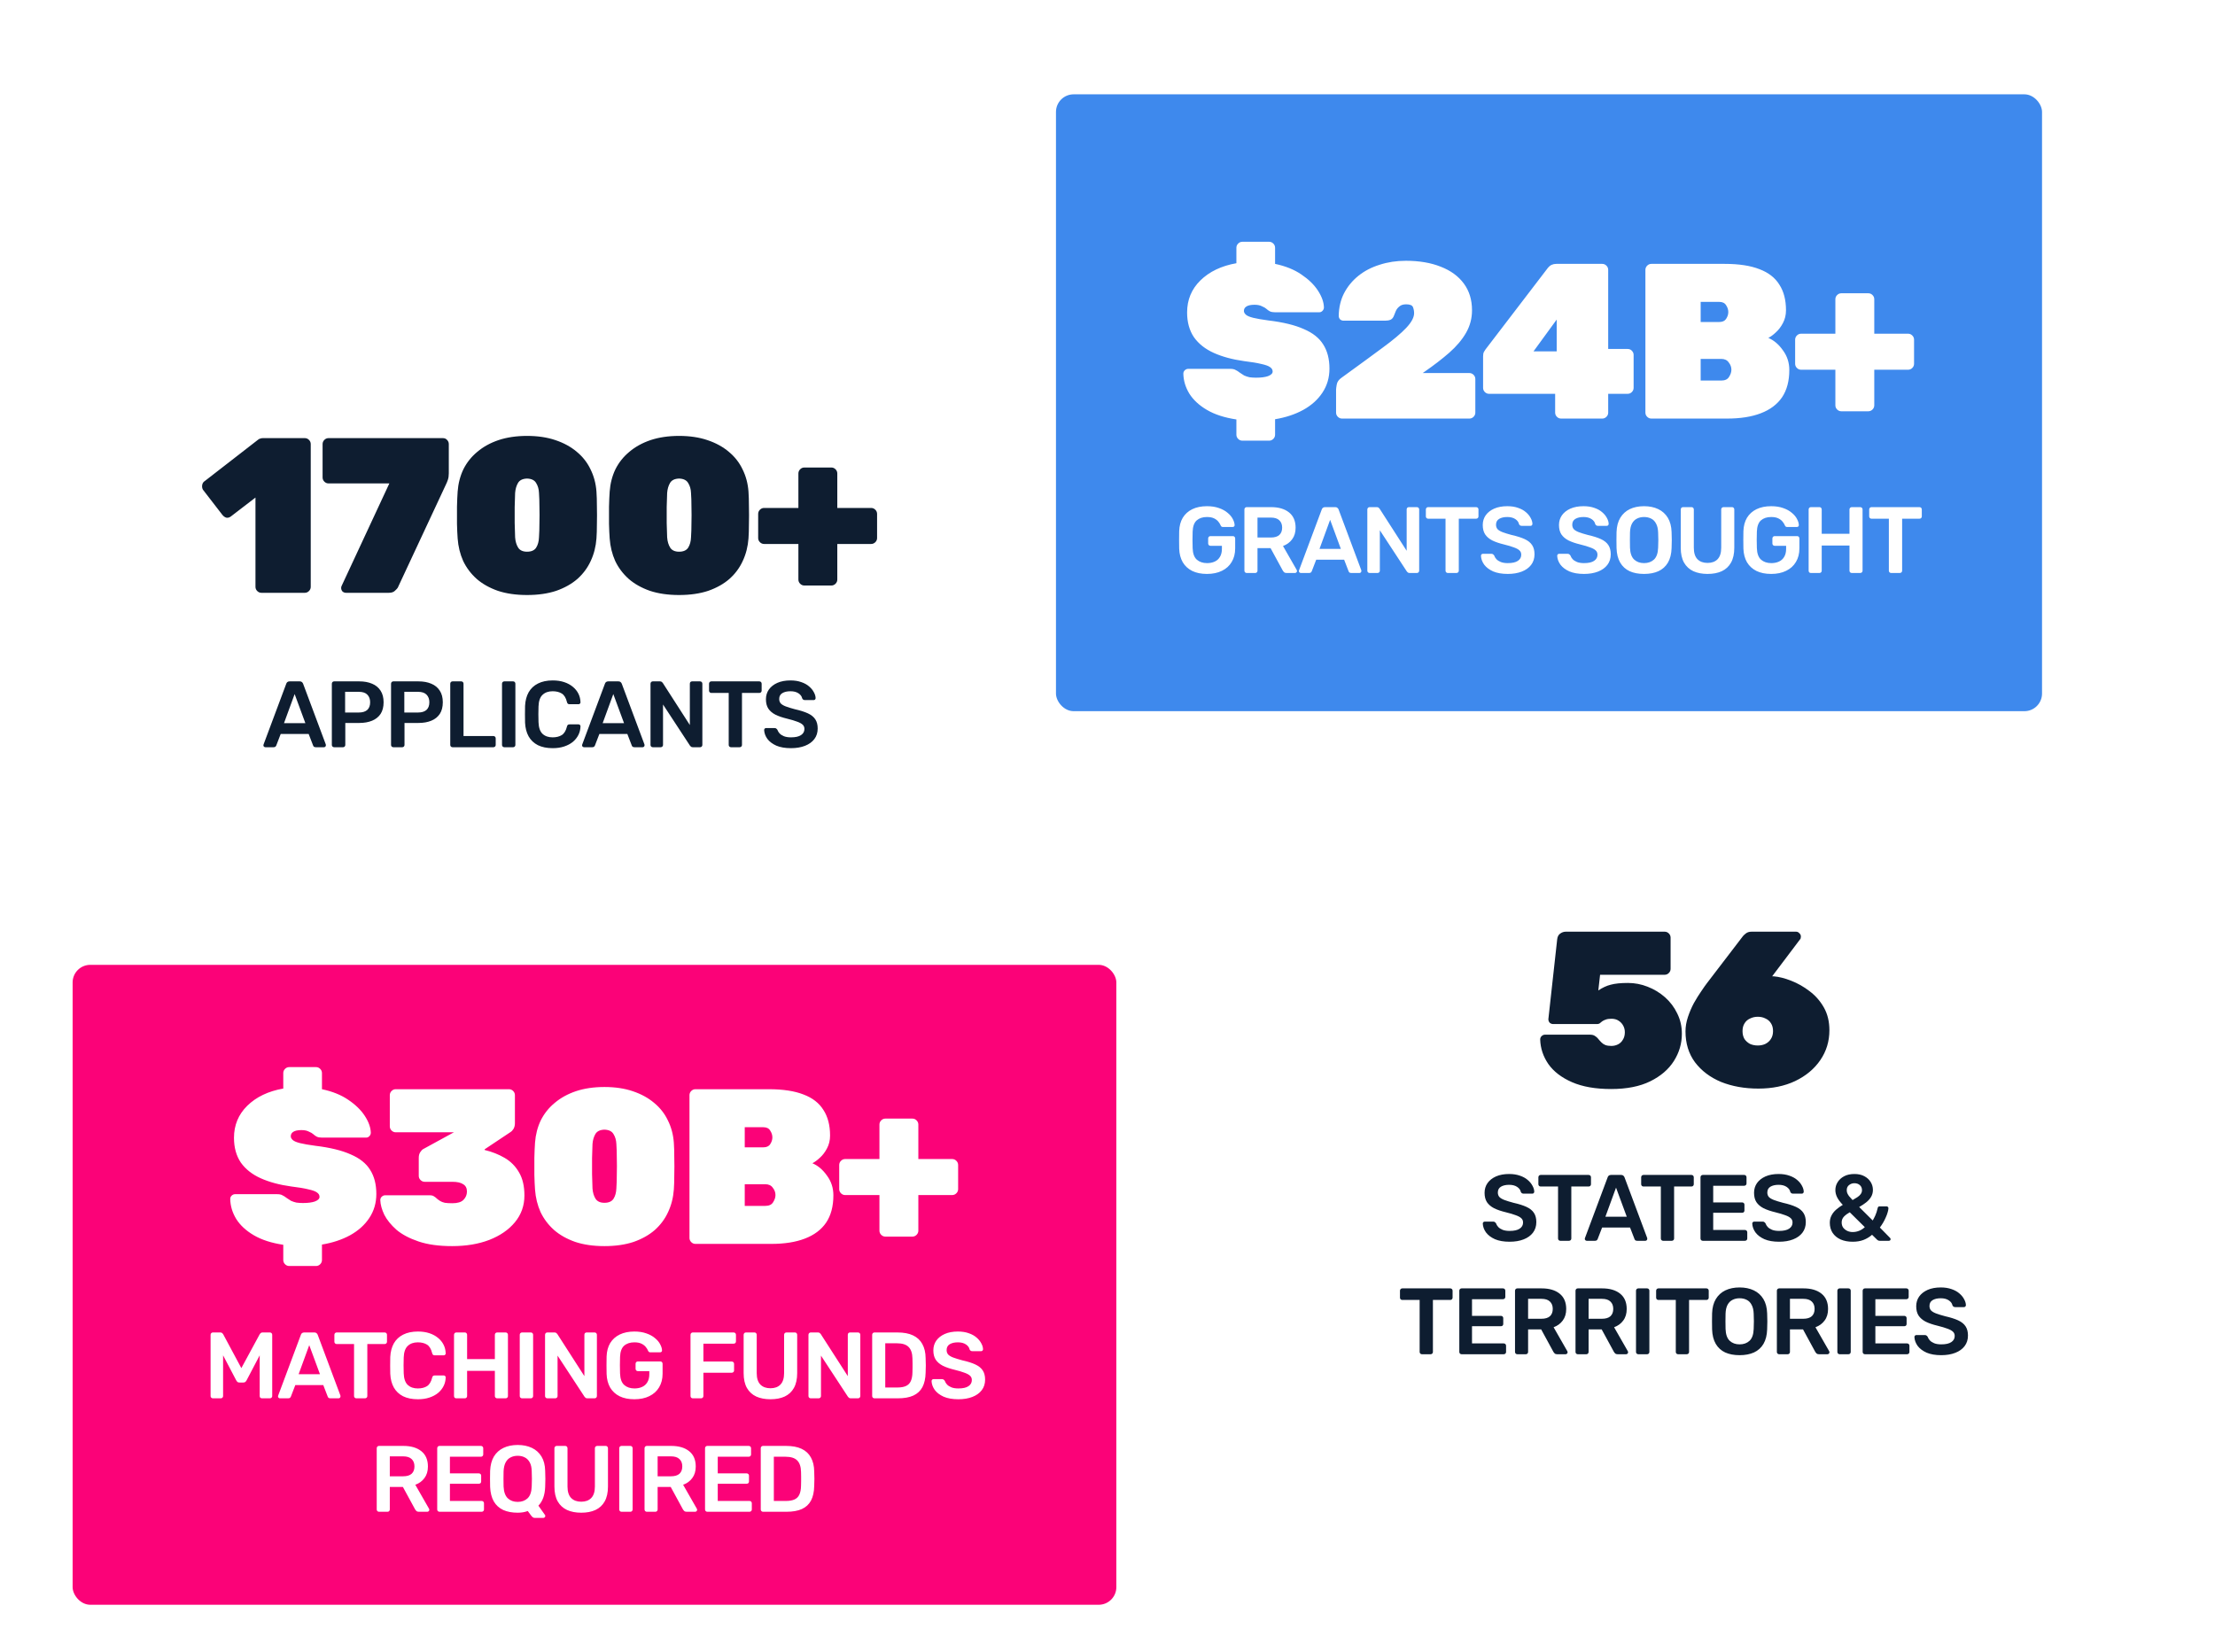 <svg width="488" height="364" viewBox="0 0 488 364" fill="none" xmlns="http://www.w3.org/2000/svg">
<g filter="url(#filter0_dd_94_71486)">
<rect x="30" y="54" width="178.649" height="110.729" rx="3.887" fill="white"/>
<path d="M57.6 112.85C57.243 112.85 56.934 112.72 56.675 112.46C56.415 112.201 56.285 111.892 56.285 111.535V91.861L50.831 96.049C50.506 96.276 50.182 96.357 49.857 96.292C49.532 96.195 49.24 95.984 48.98 95.659L44.695 90.107C44.532 89.783 44.484 89.442 44.549 89.085C44.614 88.695 44.809 88.403 45.133 88.208L56.87 79.101C57.032 78.972 57.194 78.89 57.357 78.858C57.519 78.793 57.714 78.761 57.941 78.761H67.145C67.502 78.761 67.811 78.89 68.07 79.15C68.33 79.41 68.46 79.718 68.46 80.075V111.535C68.46 111.892 68.33 112.201 68.07 112.46C67.811 112.72 67.502 112.85 67.145 112.85H57.6ZM76.234 112.85C75.942 112.85 75.682 112.752 75.455 112.558C75.26 112.33 75.163 112.071 75.163 111.778C75.163 111.616 75.195 111.47 75.26 111.34L85.779 88.744H72.387C72.03 88.744 71.722 88.614 71.462 88.354C71.202 88.094 71.072 87.786 71.072 87.429V80.075C71.072 79.718 71.202 79.41 71.462 79.15C71.722 78.89 72.03 78.761 72.387 78.761H97.564C97.954 78.761 98.263 78.89 98.49 79.15C98.749 79.41 98.879 79.718 98.879 80.075V86.504C98.879 87.056 98.814 87.526 98.684 87.916C98.555 88.306 98.409 88.663 98.246 88.987L87.63 111.73C87.532 111.892 87.321 112.119 86.997 112.412C86.705 112.704 86.25 112.85 85.633 112.85H76.234ZM116.119 113.337C113.684 113.337 111.541 113.028 109.69 112.412C107.84 111.762 106.282 110.886 105.015 109.782C103.749 108.646 102.759 107.331 102.045 105.837C101.363 104.311 100.957 102.656 100.827 100.87C100.762 99.993 100.714 98.922 100.681 97.656C100.681 96.39 100.681 95.123 100.681 93.857C100.714 92.559 100.762 91.455 100.827 90.546C100.957 88.76 101.379 87.121 102.093 85.627C102.84 84.134 103.863 82.851 105.161 81.78C106.46 80.676 108.018 79.816 109.837 79.199C111.687 78.582 113.781 78.274 116.119 78.274C118.456 78.274 120.534 78.582 122.352 79.199C124.203 79.816 125.777 80.676 127.076 81.78C128.375 82.851 129.381 84.134 130.095 85.627C130.842 87.121 131.28 88.76 131.41 90.546C131.475 91.455 131.508 92.559 131.508 93.857C131.54 95.123 131.54 96.39 131.508 97.656C131.508 98.922 131.475 99.993 131.41 100.87C131.28 102.656 130.858 104.311 130.144 105.837C129.462 107.331 128.488 108.646 127.222 109.782C125.956 110.886 124.398 111.762 122.547 112.412C120.696 113.028 118.554 113.337 116.119 113.337ZM116.119 103.792C117.06 103.792 117.726 103.5 118.115 102.915C118.505 102.298 118.716 101.535 118.749 100.626C118.813 99.685 118.846 98.63 118.846 97.461C118.878 96.292 118.878 95.123 118.846 93.955C118.846 92.753 118.813 91.715 118.749 90.838C118.716 89.994 118.505 89.263 118.115 88.646C117.758 88.03 117.093 87.705 116.119 87.672C115.145 87.705 114.479 88.03 114.122 88.646C113.765 89.263 113.554 89.994 113.489 90.838C113.457 91.715 113.424 92.753 113.392 93.955C113.392 95.123 113.392 96.292 113.392 97.461C113.424 98.63 113.457 99.685 113.489 100.626C113.554 101.535 113.781 102.298 114.171 102.915C114.56 103.5 115.21 103.792 116.119 103.792ZM149.613 113.337C147.178 113.337 145.035 113.028 143.184 112.412C141.334 111.762 139.775 110.886 138.509 109.782C137.243 108.646 136.253 107.331 135.539 105.837C134.857 104.311 134.451 102.656 134.321 100.87C134.256 99.993 134.208 98.922 134.175 97.656C134.175 96.39 134.175 95.123 134.175 93.857C134.208 92.559 134.256 91.455 134.321 90.546C134.451 88.76 134.873 87.121 135.587 85.627C136.334 84.134 137.357 82.851 138.655 81.78C139.954 80.676 141.512 79.816 143.33 79.199C145.181 78.582 147.275 78.274 149.613 78.274C151.95 78.274 154.028 78.582 155.846 79.199C157.697 79.816 159.271 80.676 160.57 81.78C161.869 82.851 162.875 84.134 163.589 85.627C164.336 87.121 164.774 88.76 164.904 90.546C164.969 91.455 165.002 92.559 165.002 93.857C165.034 95.123 165.034 96.39 165.002 97.656C165.002 98.922 164.969 99.993 164.904 100.87C164.774 102.656 164.352 104.311 163.638 105.837C162.956 107.331 161.982 108.646 160.716 109.782C159.45 110.886 157.891 111.762 156.041 112.412C154.19 113.028 152.048 113.337 149.613 113.337ZM149.613 103.792C150.554 103.792 151.22 103.5 151.609 102.915C151.999 102.298 152.21 101.535 152.242 100.626C152.307 99.685 152.34 98.63 152.34 97.461C152.372 96.292 152.372 95.123 152.34 93.955C152.34 92.753 152.307 91.715 152.242 90.838C152.21 89.994 151.999 89.263 151.609 88.646C151.252 88.03 150.587 87.705 149.613 87.672C148.639 87.705 147.973 88.03 147.616 88.646C147.259 89.263 147.048 89.994 146.983 90.838C146.95 91.715 146.918 92.753 146.885 93.955C146.885 95.123 146.885 96.292 146.885 97.461C146.918 98.63 146.95 99.685 146.983 100.626C147.048 101.535 147.275 102.298 147.665 102.915C148.054 103.5 148.704 103.792 149.613 103.792ZM177.214 111.243C176.857 111.243 176.548 111.113 176.289 110.853C176.029 110.593 175.899 110.285 175.899 109.928V102.087H168.351C167.994 102.087 167.685 101.958 167.425 101.698C167.166 101.438 167.036 101.13 167.036 100.773V95.464C167.036 95.107 167.166 94.799 167.425 94.539C167.685 94.279 167.994 94.149 168.351 94.149H175.899V86.552C175.899 86.195 176.029 85.887 176.289 85.627C176.548 85.367 176.857 85.237 177.214 85.237H183.155C183.512 85.237 183.821 85.367 184.08 85.627C184.34 85.887 184.47 86.195 184.47 86.552V94.149H191.921C192.278 94.149 192.587 94.279 192.846 94.539C193.106 94.799 193.236 95.107 193.236 95.464V100.773C193.236 101.13 193.106 101.438 192.846 101.698C192.587 101.958 192.278 102.087 191.921 102.087H184.47V109.928C184.47 110.285 184.34 110.593 184.08 110.853C183.821 111.113 183.512 111.243 183.155 111.243H177.214Z" fill="#0E1D30"/>
<path d="M58.466 146.879C58.355 146.879 58.252 146.837 58.155 146.755C58.072 146.672 58.031 146.568 58.031 146.444C58.031 146.388 58.044 146.326 58.072 146.257L63.068 132.885C63.11 132.746 63.186 132.629 63.297 132.532C63.421 132.422 63.587 132.366 63.794 132.366H66.054C66.261 132.366 66.42 132.422 66.531 132.532C66.641 132.629 66.724 132.746 66.779 132.885L71.776 146.257C71.79 146.326 71.797 146.388 71.797 146.444C71.797 146.568 71.755 146.672 71.672 146.755C71.589 146.837 71.493 146.879 71.382 146.879H69.578C69.385 146.879 69.24 146.837 69.143 146.755C69.06 146.658 69.005 146.568 68.977 146.485L68.003 143.956H61.845L60.871 146.485C60.843 146.568 60.781 146.658 60.684 146.755C60.601 146.837 60.463 146.879 60.27 146.879H58.466ZM62.571 141.571H67.277L64.914 135.165L62.571 141.571ZM73.608 146.879C73.47 146.879 73.352 146.831 73.255 146.734C73.159 146.637 73.11 146.52 73.11 146.381V132.885C73.11 132.733 73.159 132.608 73.255 132.512C73.352 132.415 73.47 132.366 73.608 132.366H79.164C80.242 132.366 81.182 132.539 81.984 132.885C82.785 133.216 83.407 133.728 83.85 134.419C84.292 135.096 84.513 135.946 84.513 136.969C84.513 138.006 84.292 138.862 83.85 139.54C83.407 140.203 82.785 140.701 81.984 141.032C81.182 141.364 80.242 141.53 79.164 141.53H76.075V146.381C76.075 146.52 76.027 146.637 75.93 146.734C75.847 146.831 75.729 146.879 75.577 146.879H73.608ZM76.034 139.229H79.06C79.862 139.229 80.477 139.042 80.906 138.669C81.334 138.282 81.548 137.715 81.548 136.969C81.548 136.278 81.348 135.725 80.947 135.31C80.546 134.882 79.917 134.668 79.06 134.668H76.034V139.229ZM86.652 146.879C86.514 146.879 86.396 146.831 86.3 146.734C86.203 146.637 86.154 146.52 86.154 146.381V132.885C86.154 132.733 86.203 132.608 86.3 132.512C86.396 132.415 86.514 132.366 86.652 132.366H92.208C93.286 132.366 94.226 132.539 95.028 132.885C95.829 133.216 96.451 133.728 96.894 134.419C97.336 135.096 97.557 135.946 97.557 136.969C97.557 138.006 97.336 138.862 96.894 139.54C96.451 140.203 95.829 140.701 95.028 141.032C94.226 141.364 93.286 141.53 92.208 141.53H89.119V146.381C89.119 146.52 89.071 146.637 88.974 146.734C88.891 146.831 88.774 146.879 88.622 146.879H86.652ZM89.078 139.229H92.105C92.906 139.229 93.521 139.042 93.95 138.669C94.378 138.282 94.593 137.715 94.593 136.969C94.593 136.278 94.392 135.725 93.991 135.31C93.59 134.882 92.962 134.668 92.105 134.668H89.078V139.229ZM99.696 146.879C99.558 146.879 99.441 146.831 99.344 146.734C99.247 146.637 99.199 146.52 99.199 146.381V132.864C99.199 132.726 99.247 132.608 99.344 132.512C99.441 132.415 99.558 132.366 99.696 132.366H101.624C101.763 132.366 101.88 132.415 101.977 132.512C102.074 132.608 102.122 132.726 102.122 132.864V144.412H108.694C108.846 144.412 108.971 144.46 109.067 144.557C109.164 144.654 109.212 144.778 109.212 144.93V146.381C109.212 146.52 109.164 146.637 109.067 146.734C108.971 146.831 108.846 146.879 108.694 146.879H99.696ZM111.101 146.879C110.962 146.879 110.845 146.831 110.748 146.734C110.651 146.637 110.603 146.52 110.603 146.381V132.864C110.603 132.726 110.651 132.608 110.748 132.512C110.845 132.415 110.962 132.366 111.101 132.366H113.049C113.202 132.366 113.319 132.415 113.402 132.512C113.499 132.608 113.547 132.726 113.547 132.864V146.381C113.547 146.52 113.499 146.637 113.402 146.734C113.319 146.831 113.202 146.879 113.049 146.879H111.101ZM121.774 147.086C120.489 147.086 119.397 146.865 118.498 146.423C117.614 145.967 116.937 145.324 116.467 144.495C115.997 143.652 115.734 142.643 115.679 141.468C115.665 140.901 115.658 140.293 115.658 139.643C115.658 138.994 115.665 138.372 115.679 137.777C115.734 136.616 115.997 135.614 116.467 134.771C116.95 133.928 117.635 133.286 118.519 132.843C119.418 132.387 120.503 132.159 121.774 132.159C122.714 132.159 123.557 132.283 124.303 132.532C125.05 132.781 125.686 133.127 126.211 133.569C126.736 133.997 127.144 134.502 127.434 135.082C127.724 135.663 127.876 136.292 127.89 136.969C127.904 137.093 127.863 137.197 127.766 137.28C127.683 137.363 127.579 137.404 127.455 137.404H125.485C125.333 137.404 125.209 137.37 125.112 137.301C125.015 137.218 124.946 137.086 124.905 136.907C124.684 135.995 124.303 135.373 123.764 135.041C123.225 134.709 122.555 134.543 121.753 134.543C120.827 134.543 120.088 134.806 119.535 135.331C118.982 135.842 118.685 136.692 118.644 137.881C118.602 139.015 118.602 140.176 118.644 141.364C118.685 142.553 118.982 143.41 119.535 143.935C120.088 144.446 120.827 144.702 121.753 144.702C122.555 144.702 123.225 144.536 123.764 144.204C124.303 143.859 124.684 143.237 124.905 142.339C124.946 142.145 125.015 142.014 125.112 141.945C125.209 141.876 125.333 141.841 125.485 141.841H127.455C127.579 141.841 127.683 141.882 127.766 141.965C127.863 142.048 127.904 142.152 127.89 142.276C127.876 142.954 127.724 143.582 127.434 144.163C127.144 144.743 126.736 145.255 126.211 145.697C125.686 146.126 125.05 146.464 124.303 146.713C123.557 146.962 122.714 147.086 121.774 147.086ZM128.673 146.879C128.563 146.879 128.459 146.837 128.362 146.755C128.28 146.672 128.238 146.568 128.238 146.444C128.238 146.388 128.252 146.326 128.28 146.257L133.276 132.885C133.317 132.746 133.393 132.629 133.504 132.532C133.628 132.422 133.794 132.366 134.002 132.366H136.261C136.469 132.366 136.628 132.422 136.738 132.532C136.849 132.629 136.932 132.746 136.987 132.885L141.983 146.257C141.997 146.326 142.004 146.388 142.004 146.444C142.004 146.568 141.963 146.672 141.88 146.755C141.797 146.837 141.7 146.879 141.59 146.879H139.786C139.592 146.879 139.447 146.837 139.351 146.755C139.268 146.658 139.212 146.568 139.185 146.485L138.21 143.956H132.053L131.078 146.485C131.051 146.568 130.989 146.658 130.892 146.755C130.809 146.837 130.671 146.879 130.477 146.879H128.673ZM132.778 141.571H137.485L135.121 135.165L132.778 141.571ZM143.815 146.879C143.677 146.879 143.56 146.831 143.463 146.734C143.366 146.637 143.318 146.52 143.318 146.381V132.885C143.318 132.733 143.366 132.608 143.463 132.512C143.56 132.415 143.677 132.366 143.815 132.366H145.412C145.605 132.366 145.743 132.415 145.826 132.512C145.923 132.594 145.985 132.657 146.013 132.698L151.984 141.986V132.885C151.984 132.733 152.025 132.608 152.108 132.512C152.205 132.415 152.329 132.366 152.481 132.366H154.223C154.375 132.366 154.499 132.415 154.596 132.512C154.693 132.608 154.741 132.733 154.741 132.885V146.361C154.741 146.513 154.693 146.637 154.596 146.734C154.499 146.831 154.382 146.879 154.244 146.879H152.627C152.433 146.879 152.295 146.831 152.212 146.734C152.129 146.637 152.067 146.575 152.025 146.547L146.075 137.466V146.381C146.075 146.52 146.027 146.637 145.93 146.734C145.833 146.831 145.709 146.879 145.557 146.879H143.815ZM161.044 146.879C160.906 146.879 160.789 146.831 160.692 146.734C160.595 146.637 160.547 146.52 160.547 146.381V134.916H156.711C156.573 134.916 156.456 134.868 156.359 134.771C156.262 134.675 156.214 134.557 156.214 134.419V132.885C156.214 132.733 156.262 132.608 156.359 132.512C156.456 132.415 156.573 132.366 156.711 132.366H167.285C167.437 132.366 167.561 132.415 167.658 132.512C167.755 132.608 167.803 132.733 167.803 132.885V134.419C167.803 134.557 167.755 134.675 167.658 134.771C167.561 134.868 167.437 134.916 167.285 134.916H163.47V146.381C163.47 146.52 163.422 146.637 163.325 146.734C163.228 146.831 163.104 146.879 162.952 146.879H161.044ZM174.262 147.086C172.977 147.086 171.899 146.9 171.028 146.526C170.171 146.139 169.514 145.642 169.058 145.034C168.616 144.412 168.381 143.762 168.353 143.085C168.353 142.961 168.395 142.857 168.478 142.774C168.561 142.691 168.664 142.65 168.789 142.65H170.634C170.814 142.65 170.945 142.691 171.028 142.774C171.125 142.843 171.207 142.933 171.277 143.043C171.36 143.306 171.518 143.569 171.753 143.831C171.988 144.08 172.306 144.287 172.707 144.453C173.122 144.619 173.64 144.702 174.262 144.702C175.257 144.702 175.997 144.536 176.48 144.204C176.978 143.873 177.227 143.424 177.227 142.857C177.227 142.456 177.095 142.138 176.833 141.903C176.57 141.654 176.162 141.433 175.61 141.24C175.071 141.032 174.352 140.818 173.453 140.597C172.417 140.348 171.546 140.051 170.841 139.706C170.15 139.346 169.625 138.897 169.266 138.358C168.92 137.819 168.747 137.135 168.747 136.305C168.747 135.504 168.962 134.792 169.39 134.17C169.832 133.548 170.454 133.057 171.256 132.698C172.071 132.339 173.039 132.159 174.158 132.159C175.057 132.159 175.851 132.283 176.543 132.532C177.234 132.767 177.807 133.085 178.263 133.486C178.719 133.873 179.065 134.294 179.3 134.751C179.549 135.193 179.68 135.628 179.694 136.057C179.694 136.167 179.652 136.271 179.569 136.368C179.5 136.451 179.397 136.492 179.258 136.492H177.33C177.22 136.492 177.109 136.464 176.999 136.409C176.888 136.354 176.798 136.25 176.729 136.098C176.646 135.67 176.377 135.303 175.921 134.999C175.464 134.695 174.877 134.543 174.158 134.543C173.412 134.543 172.811 134.681 172.355 134.958C171.899 135.234 171.671 135.663 171.671 136.243C171.671 136.63 171.781 136.955 172.002 137.218C172.237 137.466 172.603 137.688 173.101 137.881C173.612 138.075 174.283 138.282 175.112 138.503C176.287 138.766 177.247 139.07 177.994 139.415C178.74 139.761 179.286 140.203 179.632 140.742C179.977 141.267 180.15 141.938 180.15 142.753C180.15 143.665 179.901 144.446 179.404 145.096C178.92 145.732 178.236 146.222 177.351 146.568C176.467 146.913 175.437 147.086 174.262 147.086Z" fill="#0E1D30"/>
</g>
<g filter="url(#filter1_dd_94_71486)">
<rect x="16" y="194.835" width="229.948" height="141.018" rx="3.887" fill="#FB0278"/>
<path d="M63.725 261.2C63.368 261.2 63.06 261.07 62.8 260.81C62.54 260.55 62.41 260.242 62.41 259.885V256.525C59.813 256.135 57.654 255.437 55.933 254.431C54.213 253.424 52.914 252.223 52.038 250.827C51.193 249.431 50.755 247.97 50.723 246.444C50.723 246.152 50.82 245.908 51.015 245.713C51.242 245.486 51.502 245.373 51.794 245.373H61.047C61.566 245.373 61.956 245.454 62.216 245.616C62.508 245.746 62.816 245.941 63.141 246.2C63.465 246.428 63.79 246.639 64.115 246.834C64.472 246.996 64.862 247.126 65.284 247.223C65.738 247.288 66.225 247.321 66.745 247.321C67.848 247.321 68.725 247.207 69.374 246.98C70.056 246.72 70.397 246.379 70.397 245.957C70.397 245.567 70.202 245.243 69.813 244.983C69.456 244.723 68.822 244.496 67.913 244.301C67.004 244.074 65.738 243.863 64.115 243.668C61.55 243.311 59.326 242.71 57.443 241.866C55.56 241.022 54.099 239.87 53.06 238.409C52.054 236.915 51.55 235.097 51.55 232.954C51.55 230.162 52.525 227.808 54.472 225.893C56.453 223.945 59.099 222.679 62.41 222.094V218.686C62.41 218.328 62.54 218.02 62.8 217.76C63.06 217.5 63.368 217.371 63.725 217.371H69.618C69.975 217.371 70.283 217.5 70.543 217.76C70.803 218.02 70.933 218.328 70.933 218.686V222.241C73.238 222.728 75.169 223.507 76.728 224.578C78.319 225.649 79.536 226.834 80.38 228.133C81.224 229.432 81.663 230.665 81.695 231.834C81.695 232.126 81.582 232.386 81.354 232.613C81.159 232.808 80.932 232.906 80.672 232.906H70.933C70.478 232.906 70.105 232.841 69.813 232.711C69.553 232.581 69.277 232.386 68.985 232.126C68.822 231.964 68.514 231.786 68.059 231.591C67.637 231.363 67.085 231.25 66.404 231.25C65.592 231.25 64.991 231.38 64.602 231.639C64.245 231.867 64.066 232.191 64.066 232.613C64.066 232.906 64.212 233.182 64.504 233.441C64.797 233.701 65.332 233.928 66.112 234.123C66.891 234.318 68.011 234.513 69.472 234.707C72.718 235.097 75.316 235.73 77.264 236.607C79.244 237.451 80.672 238.587 81.549 240.016C82.458 241.444 82.913 243.214 82.913 245.324C82.913 247.304 82.393 249.074 81.354 250.632C80.348 252.158 78.936 253.424 77.118 254.431C75.332 255.405 73.27 256.086 70.933 256.476V259.885C70.933 260.242 70.803 260.55 70.543 260.81C70.283 261.07 69.975 261.2 69.618 261.2H63.725ZM99.613 256.817C96.691 256.817 94.224 256.476 92.211 255.794C90.198 255.112 88.575 254.252 87.341 253.213C86.14 252.142 85.247 251.038 84.663 249.902C84.111 248.733 83.819 247.661 83.786 246.687C83.786 246.395 83.884 246.152 84.078 245.957C84.306 245.73 84.565 245.616 84.858 245.616H94.646C95.101 245.616 95.425 245.697 95.62 245.86C95.847 245.989 96.075 246.168 96.302 246.395C96.497 246.558 96.724 246.72 96.984 246.882C97.243 247.045 97.584 247.174 98.006 247.272C98.428 247.337 98.98 247.369 99.662 247.369C100.798 247.369 101.61 247.126 102.097 246.639C102.616 246.119 102.876 245.502 102.876 244.788C102.876 244.041 102.6 243.506 102.048 243.181C101.529 242.824 100.733 242.645 99.662 242.645H93.575C93.218 242.645 92.909 242.516 92.649 242.256C92.39 241.996 92.26 241.688 92.26 241.331V237.386C92.26 236.899 92.357 236.493 92.552 236.168C92.779 235.811 93.007 235.568 93.234 235.438L100.003 231.737H87.195C86.838 231.737 86.53 231.607 86.27 231.347C86.01 231.088 85.88 230.779 85.88 230.422V223.555C85.88 223.198 86.01 222.89 86.27 222.63C86.53 222.37 86.838 222.241 87.195 222.241H112.129C112.486 222.241 112.795 222.37 113.054 222.63C113.314 222.89 113.444 223.198 113.444 223.555V229.74C113.444 230.195 113.346 230.601 113.152 230.958C112.957 231.282 112.73 231.526 112.47 231.688L106.772 235.487V235.633C108.395 236.022 109.873 236.607 111.204 237.386C112.535 238.165 113.59 239.236 114.369 240.6C115.148 241.931 115.538 243.619 115.538 245.665C115.538 247.905 114.84 249.869 113.444 251.557C112.08 253.213 110.197 254.512 107.795 255.453C105.425 256.362 102.698 256.817 99.613 256.817ZM133.166 256.817C130.731 256.817 128.589 256.508 126.738 255.892C124.887 255.242 123.329 254.366 122.063 253.262C120.797 252.125 119.806 250.811 119.092 249.317C118.41 247.791 118.005 246.136 117.875 244.35C117.81 243.473 117.761 242.402 117.729 241.136C117.729 239.87 117.729 238.603 117.729 237.337C117.761 236.039 117.81 234.935 117.875 234.026C118.005 232.24 118.427 230.601 119.141 229.107C119.888 227.614 120.91 226.331 122.209 225.26C123.508 224.156 125.066 223.296 126.884 222.679C128.735 222.062 130.829 221.754 133.166 221.754C135.504 221.754 137.582 222.062 139.4 222.679C141.25 223.296 142.825 224.156 144.123 225.26C145.422 226.331 146.429 227.614 147.143 229.107C147.89 230.601 148.328 232.24 148.458 234.026C148.523 234.935 148.555 236.039 148.555 237.337C148.588 238.603 148.588 239.87 148.555 241.136C148.555 242.402 148.523 243.473 148.458 244.35C148.328 246.136 147.906 247.791 147.192 249.317C146.51 250.811 145.536 252.125 144.27 253.262C143.003 254.366 141.445 255.242 139.594 255.892C137.744 256.508 135.601 256.817 133.166 256.817ZM133.166 247.272C134.108 247.272 134.773 246.98 135.163 246.395C135.552 245.778 135.763 245.015 135.796 244.106C135.861 243.165 135.893 242.11 135.893 240.941C135.926 239.772 135.926 238.603 135.893 237.435C135.893 236.233 135.861 235.194 135.796 234.318C135.763 233.474 135.552 232.743 135.163 232.126C134.806 231.51 134.14 231.185 133.166 231.152C132.192 231.185 131.527 231.51 131.17 232.126C130.812 232.743 130.601 233.474 130.536 234.318C130.504 235.194 130.472 236.233 130.439 237.435C130.439 238.603 130.439 239.772 130.439 240.941C130.472 242.11 130.504 243.165 130.536 244.106C130.601 245.015 130.829 245.778 131.218 246.395C131.608 246.98 132.257 247.272 133.166 247.272ZM153.219 256.33C152.862 256.33 152.554 256.2 152.294 255.94C152.034 255.681 151.904 255.372 151.904 255.015V223.555C151.904 223.198 152.034 222.89 152.294 222.63C152.554 222.37 152.862 222.241 153.219 222.241H169.387C172.504 222.241 175.053 222.63 177.033 223.409C179.013 224.156 180.474 225.292 181.416 226.818C182.39 228.312 182.877 230.195 182.877 232.467C182.877 233.506 182.65 234.448 182.195 235.292C181.773 236.104 181.254 236.785 180.637 237.337C180.052 237.889 179.5 238.295 178.981 238.555C180.215 239.074 181.286 239.983 182.195 241.282C183.137 242.548 183.607 243.993 183.607 245.616C183.607 248.051 183.072 250.064 182 251.655C180.929 253.213 179.371 254.382 177.325 255.161C175.312 255.94 172.829 256.33 169.874 256.33H153.219ZM164.079 247.954H168.608C169.42 247.954 169.988 247.694 170.313 247.174C170.67 246.622 170.848 246.087 170.848 245.567C170.848 244.983 170.653 244.447 170.264 243.96C169.907 243.441 169.355 243.181 168.608 243.181H164.079V247.954ZM164.079 235.048H168.17C168.884 235.048 169.387 234.821 169.679 234.367C170.004 233.88 170.166 233.376 170.166 232.857C170.166 232.337 170.004 231.834 169.679 231.347C169.387 230.86 168.884 230.617 168.17 230.617H164.079V235.048ZM195.07 254.723C194.713 254.723 194.404 254.593 194.145 254.333C193.885 254.073 193.755 253.765 193.755 253.408V245.567H186.207C185.85 245.567 185.541 245.437 185.281 245.178C185.022 244.918 184.892 244.61 184.892 244.252V238.944C184.892 238.587 185.022 238.279 185.281 238.019C185.541 237.759 185.85 237.629 186.207 237.629H193.755V230.032C193.755 229.675 193.885 229.367 194.145 229.107C194.404 228.847 194.713 228.717 195.07 228.717H201.011C201.368 228.717 201.677 228.847 201.936 229.107C202.196 229.367 202.326 229.675 202.326 230.032V237.629H209.777C210.134 237.629 210.443 237.759 210.702 238.019C210.962 238.279 211.092 238.587 211.092 238.944V244.252C211.092 244.61 210.962 244.918 210.702 245.178C210.443 245.437 210.134 245.567 209.777 245.567H202.326V253.408C202.326 253.765 202.196 254.073 201.936 254.333C201.677 254.593 201.368 254.723 201.011 254.723H195.07Z" fill="white"/>
<path d="M46.912 290.359C46.76 290.359 46.636 290.311 46.539 290.214C46.442 290.117 46.394 290 46.394 289.862V276.365C46.394 276.213 46.442 276.088 46.539 275.992C46.636 275.895 46.76 275.847 46.912 275.847H48.55C48.743 275.847 48.888 275.902 48.985 276.012C49.082 276.109 49.144 276.185 49.172 276.241L53.173 283.704L57.216 276.241C57.243 276.185 57.306 276.109 57.403 276.012C57.499 275.902 57.644 275.847 57.838 275.847H59.455C59.607 275.847 59.731 275.895 59.828 275.992C59.925 276.088 59.973 276.213 59.973 276.365V289.862C59.973 290 59.925 290.117 59.828 290.214C59.731 290.311 59.607 290.359 59.455 290.359H57.713C57.561 290.359 57.437 290.311 57.34 290.214C57.257 290.117 57.216 290 57.216 289.862V280.885L54.313 286.42C54.244 286.544 54.154 286.655 54.044 286.752C53.933 286.835 53.788 286.876 53.608 286.876H52.758C52.565 286.876 52.413 286.835 52.302 286.752C52.206 286.655 52.123 286.544 52.054 286.42L49.151 280.885V289.862C49.151 290 49.103 290.117 49.006 290.214C48.909 290.311 48.792 290.359 48.654 290.359H46.912ZM61.685 290.359C61.574 290.359 61.47 290.318 61.374 290.235C61.291 290.152 61.249 290.048 61.249 289.924C61.249 289.868 61.263 289.806 61.291 289.737L66.287 276.365C66.329 276.227 66.405 276.109 66.515 276.012C66.64 275.902 66.805 275.847 67.013 275.847H69.273C69.48 275.847 69.639 275.902 69.749 276.012C69.86 276.109 69.943 276.227 69.998 276.365L74.995 289.737C75.008 289.806 75.015 289.868 75.015 289.924C75.015 290.048 74.974 290.152 74.891 290.235C74.808 290.318 74.711 290.359 74.601 290.359H72.797C72.604 290.359 72.458 290.318 72.362 290.235C72.279 290.138 72.224 290.048 72.196 289.965L71.221 287.436H65.064L64.09 289.965C64.062 290.048 64 290.138 63.903 290.235C63.82 290.318 63.682 290.359 63.488 290.359H61.685ZM65.79 285.052H70.496L68.132 278.645L65.79 285.052ZM78.501 290.359C78.363 290.359 78.245 290.311 78.148 290.214C78.052 290.117 78.003 290 78.003 289.862V278.397H74.168C74.03 278.397 73.912 278.348 73.815 278.252C73.719 278.155 73.67 278.037 73.67 277.899V276.365C73.67 276.213 73.719 276.088 73.815 275.992C73.912 275.895 74.03 275.847 74.168 275.847H84.741C84.893 275.847 85.018 275.895 85.114 275.992C85.211 276.088 85.26 276.213 85.26 276.365V277.899C85.26 278.037 85.211 278.155 85.114 278.252C85.018 278.348 84.893 278.397 84.741 278.397H80.927V289.862C80.927 290 80.878 290.117 80.781 290.214C80.685 290.311 80.56 290.359 80.408 290.359H78.501ZM92.076 290.566C90.79 290.566 89.698 290.345 88.8 289.903C87.915 289.447 87.238 288.804 86.768 287.975C86.298 287.132 86.036 286.123 85.981 284.948C85.967 284.381 85.96 283.773 85.96 283.124C85.96 282.474 85.967 281.852 85.981 281.258C86.036 280.097 86.298 279.095 86.768 278.252C87.252 277.408 87.936 276.766 88.821 276.323C89.719 275.867 90.804 275.639 92.076 275.639C93.016 275.639 93.859 275.764 94.605 276.012C95.351 276.261 95.987 276.607 96.512 277.049C97.038 277.478 97.445 277.982 97.736 278.563C98.026 279.143 98.178 279.772 98.192 280.449C98.206 280.574 98.164 280.677 98.067 280.76C97.984 280.843 97.881 280.885 97.756 280.885H95.787C95.635 280.885 95.51 280.85 95.414 280.781C95.317 280.698 95.248 280.567 95.206 280.387C94.985 279.475 94.605 278.853 94.066 278.521C93.527 278.189 92.857 278.023 92.055 278.023C91.129 278.023 90.389 278.286 89.837 278.811C89.284 279.323 88.987 280.173 88.945 281.361C88.904 282.495 88.904 283.656 88.945 284.844C88.987 286.033 89.284 286.89 89.837 287.415C90.389 287.927 91.129 288.182 92.055 288.182C92.857 288.182 93.527 288.016 94.066 287.685C94.605 287.339 94.985 286.717 95.206 285.819C95.248 285.625 95.317 285.494 95.414 285.425C95.51 285.356 95.635 285.321 95.787 285.321H97.756C97.881 285.321 97.984 285.363 98.067 285.446C98.164 285.529 98.206 285.632 98.192 285.757C98.178 286.434 98.026 287.063 97.736 287.643C97.445 288.224 97.038 288.735 96.512 289.177C95.987 289.606 95.351 289.944 94.605 290.193C93.859 290.442 93.016 290.566 92.076 290.566ZM100.526 290.359C100.388 290.359 100.27 290.318 100.174 290.235C100.077 290.138 100.028 290.014 100.028 289.862V276.365C100.028 276.213 100.077 276.088 100.174 275.992C100.27 275.895 100.388 275.847 100.526 275.847H102.413C102.565 275.847 102.682 275.895 102.765 275.992C102.862 276.088 102.91 276.213 102.91 276.365V281.714H109.026V276.365C109.026 276.213 109.075 276.088 109.171 275.992C109.268 275.895 109.386 275.847 109.524 275.847H111.39C111.542 275.847 111.666 275.895 111.763 275.992C111.86 276.088 111.908 276.213 111.908 276.365V289.862C111.908 290 111.86 290.117 111.763 290.214C111.666 290.311 111.542 290.359 111.39 290.359H109.524C109.386 290.359 109.268 290.311 109.171 290.214C109.075 290.117 109.026 290 109.026 289.862V284.305H102.91V289.862C102.91 290 102.862 290.117 102.765 290.214C102.682 290.311 102.565 290.359 102.413 290.359H100.526ZM115.008 290.359C114.87 290.359 114.752 290.311 114.655 290.214C114.559 290.117 114.51 290 114.51 289.862V276.344C114.51 276.206 114.559 276.088 114.655 275.992C114.752 275.895 114.87 275.847 115.008 275.847H116.957C117.109 275.847 117.226 275.895 117.309 275.992C117.406 276.088 117.454 276.206 117.454 276.344V289.862C117.454 290 117.406 290.117 117.309 290.214C117.226 290.311 117.109 290.359 116.957 290.359H115.008ZM120.581 290.359C120.443 290.359 120.325 290.311 120.229 290.214C120.132 290.117 120.084 290 120.084 289.862V276.365C120.084 276.213 120.132 276.088 120.229 275.992C120.325 275.895 120.443 275.847 120.581 275.847H122.178C122.371 275.847 122.509 275.895 122.592 275.992C122.689 276.075 122.751 276.137 122.779 276.178L128.75 285.466V276.365C128.75 276.213 128.791 276.088 128.874 275.992C128.971 275.895 129.095 275.847 129.247 275.847H130.989C131.141 275.847 131.265 275.895 131.362 275.992C131.459 276.088 131.507 276.213 131.507 276.365V289.841C131.507 289.993 131.459 290.117 131.362 290.214C131.265 290.311 131.148 290.359 131.009 290.359H129.392C129.199 290.359 129.061 290.311 128.978 290.214C128.895 290.117 128.833 290.055 128.791 290.027L122.841 280.947V289.862C122.841 290 122.793 290.117 122.696 290.214C122.599 290.311 122.475 290.359 122.323 290.359H120.581ZM139.759 290.566C138.487 290.566 137.403 290.345 136.504 289.903C135.62 289.461 134.928 288.825 134.431 287.996C133.947 287.153 133.685 286.15 133.643 284.989C133.629 284.395 133.622 283.759 133.622 283.082C133.622 282.391 133.629 281.741 133.643 281.133C133.685 279.986 133.947 279.005 134.431 278.189C134.928 277.374 135.626 276.745 136.525 276.303C137.437 275.86 138.515 275.639 139.759 275.639C140.768 275.639 141.653 275.778 142.413 276.054C143.173 276.317 143.802 276.662 144.299 277.091C144.811 277.505 145.191 277.954 145.44 278.438C145.702 278.922 145.84 279.371 145.854 279.786C145.868 279.91 145.834 280.014 145.751 280.097C145.668 280.18 145.557 280.221 145.419 280.221H143.284C143.145 280.221 143.042 280.193 142.973 280.138C142.903 280.083 142.841 280 142.786 279.889C142.675 279.599 142.503 279.316 142.268 279.039C142.033 278.749 141.715 278.507 141.314 278.314C140.913 278.12 140.395 278.023 139.759 278.023C138.819 278.023 138.066 278.272 137.499 278.77C136.946 279.267 136.649 280.09 136.608 281.237C136.566 282.439 136.566 283.656 136.608 284.886C136.649 286.061 136.953 286.904 137.52 287.415C138.1 287.927 138.861 288.182 139.801 288.182C140.422 288.182 140.975 288.072 141.459 287.851C141.957 287.629 142.344 287.284 142.62 286.814C142.91 286.344 143.055 285.743 143.055 285.01V284.368H140.526C140.388 284.368 140.27 284.319 140.174 284.222C140.077 284.126 140.029 284.001 140.029 283.849V282.75C140.029 282.598 140.077 282.474 140.174 282.377C140.27 282.28 140.388 282.232 140.526 282.232H145.481C145.633 282.232 145.751 282.28 145.834 282.377C145.93 282.474 145.979 282.598 145.979 282.75V284.927C145.979 286.088 145.723 287.09 145.212 287.933C144.714 288.777 143.995 289.426 143.055 289.882C142.129 290.338 141.031 290.566 139.759 290.566ZM152.628 290.359C152.49 290.359 152.372 290.311 152.275 290.214C152.179 290.117 152.13 290 152.13 289.862V276.365C152.13 276.213 152.179 276.088 152.275 275.992C152.372 275.895 152.49 275.847 152.628 275.847H161.626C161.778 275.847 161.902 275.895 161.999 275.992C162.095 276.088 162.144 276.213 162.144 276.365V277.816C162.144 277.968 162.095 278.093 161.999 278.189C161.902 278.272 161.778 278.314 161.626 278.314H154.97V282.253H161.211C161.363 282.253 161.487 282.301 161.584 282.398C161.681 282.495 161.729 282.619 161.729 282.771V284.222C161.729 284.361 161.681 284.478 161.584 284.575C161.487 284.672 161.363 284.72 161.211 284.72H154.97V289.862C154.97 290 154.922 290.117 154.825 290.214C154.729 290.311 154.604 290.359 154.452 290.359H152.628ZM169.744 290.566C168.541 290.566 167.498 290.366 166.613 289.965C165.729 289.551 165.045 288.922 164.561 288.079C164.077 287.222 163.835 286.13 163.835 284.803V276.365C163.835 276.213 163.884 276.088 163.98 275.992C164.077 275.895 164.195 275.847 164.333 275.847H166.219C166.372 275.847 166.489 275.895 166.572 275.992C166.669 276.088 166.717 276.213 166.717 276.365V284.803C166.717 285.936 166.987 286.779 167.526 287.332C168.065 287.871 168.804 288.141 169.744 288.141C170.684 288.141 171.416 287.871 171.942 287.332C172.481 286.779 172.75 285.936 172.75 284.803V276.365C172.75 276.213 172.798 276.088 172.895 275.992C172.992 275.895 173.116 275.847 173.268 275.847H175.134C175.286 275.847 175.404 275.895 175.487 275.992C175.584 276.088 175.632 276.213 175.632 276.365V284.803C175.632 286.13 175.39 287.222 174.906 288.079C174.436 288.922 173.759 289.551 172.875 289.965C172.004 290.366 170.96 290.566 169.744 290.566ZM178.615 290.359C178.477 290.359 178.359 290.311 178.263 290.214C178.166 290.117 178.117 290 178.117 289.862V276.365C178.117 276.213 178.166 276.088 178.263 275.992C178.359 275.895 178.477 275.847 178.615 275.847H180.211C180.405 275.847 180.543 275.895 180.626 275.992C180.723 276.075 180.785 276.137 180.813 276.178L186.784 285.466V276.365C186.784 276.213 186.825 276.088 186.908 275.992C187.005 275.895 187.129 275.847 187.281 275.847H189.023C189.175 275.847 189.299 275.895 189.396 275.992C189.493 276.088 189.541 276.213 189.541 276.365V289.841C189.541 289.993 189.493 290.117 189.396 290.214C189.299 290.311 189.182 290.359 189.043 290.359H187.426C187.233 290.359 187.095 290.311 187.012 290.214C186.929 290.117 186.866 290.055 186.825 290.027L180.875 280.947V289.862C180.875 290 180.826 290.117 180.73 290.214C180.633 290.311 180.509 290.359 180.357 290.359H178.615ZM192.651 290.359C192.513 290.359 192.396 290.311 192.299 290.214C192.202 290.117 192.154 290 192.154 289.862V276.365C192.154 276.213 192.202 276.088 192.299 275.992C192.396 275.895 192.513 275.847 192.651 275.847H197.71C199.106 275.847 200.253 276.061 201.152 276.489C202.064 276.918 202.748 277.554 203.204 278.397C203.674 279.24 203.916 280.269 203.93 281.486C203.957 282.094 203.971 282.633 203.971 283.103C203.971 283.573 203.957 284.105 203.93 284.699C203.902 285.985 203.667 287.049 203.225 287.892C202.782 288.721 202.112 289.343 201.214 289.758C200.329 290.159 199.196 290.359 197.814 290.359H192.651ZM195.036 287.975H197.71C198.484 287.975 199.113 287.864 199.597 287.643C200.08 287.422 200.433 287.07 200.654 286.586C200.889 286.088 201.013 285.439 201.027 284.637C201.041 284.222 201.048 283.863 201.048 283.559C201.062 283.241 201.062 282.93 201.048 282.626C201.048 282.308 201.041 281.949 201.027 281.548C201 280.415 200.716 279.578 200.177 279.039C199.638 278.5 198.781 278.231 197.606 278.231H195.036V287.975ZM211.147 290.566C209.862 290.566 208.784 290.38 207.913 290.007C207.056 289.62 206.399 289.122 205.943 288.514C205.501 287.892 205.266 287.242 205.238 286.565C205.238 286.441 205.28 286.337 205.363 286.254C205.446 286.171 205.549 286.13 205.674 286.13H207.519C207.699 286.13 207.83 286.171 207.913 286.254C208.01 286.323 208.093 286.413 208.162 286.524C208.245 286.786 208.404 287.049 208.638 287.312C208.873 287.56 209.191 287.768 209.592 287.933C210.007 288.099 210.525 288.182 211.147 288.182C212.142 288.182 212.882 288.016 213.365 287.685C213.863 287.353 214.112 286.904 214.112 286.337C214.112 285.936 213.98 285.618 213.718 285.383C213.455 285.135 213.048 284.913 212.495 284.72C211.956 284.513 211.237 284.298 210.339 284.077C209.302 283.828 208.431 283.531 207.726 283.186C207.035 282.826 206.51 282.377 206.151 281.838C205.805 281.299 205.632 280.615 205.632 279.786C205.632 278.984 205.847 278.272 206.275 277.65C206.717 277.028 207.339 276.538 208.141 276.178C208.956 275.819 209.924 275.639 211.043 275.639C211.942 275.639 212.737 275.764 213.428 276.012C214.119 276.247 214.692 276.565 215.148 276.966C215.604 277.353 215.95 277.775 216.185 278.231C216.434 278.673 216.565 279.108 216.579 279.537C216.579 279.648 216.537 279.751 216.454 279.848C216.385 279.931 216.282 279.972 216.144 279.972H214.215C214.105 279.972 213.994 279.945 213.884 279.889C213.773 279.834 213.683 279.73 213.614 279.578C213.531 279.15 213.262 278.784 212.806 278.48C212.35 278.176 211.762 278.023 211.043 278.023C210.297 278.023 209.696 278.162 209.24 278.438C208.784 278.715 208.556 279.143 208.556 279.724C208.556 280.111 208.666 280.435 208.887 280.698C209.122 280.947 209.488 281.168 209.986 281.361C210.497 281.555 211.168 281.762 211.997 281.983C213.172 282.246 214.132 282.55 214.879 282.896C215.625 283.241 216.171 283.683 216.517 284.222C216.862 284.748 217.035 285.418 217.035 286.233C217.035 287.146 216.786 287.927 216.289 288.576C215.805 289.212 215.121 289.703 214.236 290.048C213.352 290.394 212.322 290.566 211.147 290.566ZM83.496 315.359C83.358 315.359 83.24 315.311 83.144 315.214C83.047 315.117 82.999 315 82.999 314.862V301.365C82.999 301.213 83.047 301.088 83.144 300.992C83.24 300.895 83.358 300.847 83.496 300.847H88.866C90.538 300.847 91.858 301.234 92.826 302.008C93.793 302.782 94.277 303.908 94.277 305.387C94.277 306.41 94.021 307.26 93.51 307.937C93.012 308.614 92.342 309.105 91.499 309.409L94.526 314.696C94.567 314.779 94.588 314.855 94.588 314.924C94.588 315.048 94.539 315.152 94.443 315.235C94.36 315.318 94.263 315.359 94.152 315.359H92.266C92.031 315.359 91.851 315.297 91.727 315.173C91.602 315.048 91.506 314.924 91.436 314.799L88.762 309.886H85.88V314.862C85.88 315 85.832 315.117 85.735 315.214C85.652 315.311 85.535 315.359 85.383 315.359H83.496ZM85.88 307.543H88.803C89.647 307.543 90.275 307.357 90.69 306.983C91.105 306.596 91.312 306.057 91.312 305.366C91.312 304.675 91.105 304.136 90.69 303.749C90.289 303.348 89.66 303.148 88.803 303.148H85.88V307.543ZM96.824 315.359C96.686 315.359 96.568 315.311 96.471 315.214C96.375 315.117 96.326 315 96.326 314.862V301.365C96.326 301.213 96.375 301.088 96.471 300.992C96.568 300.895 96.686 300.847 96.824 300.847H105.946C106.098 300.847 106.222 300.895 106.319 300.992C106.416 301.088 106.464 301.213 106.464 301.365V302.733C106.464 302.871 106.416 302.989 106.319 303.086C106.222 303.182 106.098 303.231 105.946 303.231H99.125V306.9H105.49C105.642 306.9 105.766 306.949 105.863 307.046C105.96 307.128 106.008 307.246 106.008 307.398V308.683C106.008 308.835 105.96 308.96 105.863 309.057C105.766 309.139 105.642 309.181 105.49 309.181H99.125V312.975H106.112C106.264 312.975 106.388 313.023 106.485 313.12C106.582 313.217 106.63 313.341 106.63 313.493V314.862C106.63 315 106.582 315.117 106.485 315.214C106.388 315.311 106.264 315.359 106.112 315.359H96.824ZM117.788 316.707C117.595 316.707 117.436 316.645 117.312 316.52C117.201 316.41 117.111 316.313 117.042 316.23L116.275 315.193C115.625 315.442 114.886 315.566 114.057 315.566C112.826 315.566 111.762 315.366 110.864 314.965C109.979 314.551 109.288 313.922 108.791 313.079C108.307 312.222 108.037 311.157 107.982 309.886C107.968 309.292 107.961 308.704 107.961 308.124C107.961 307.543 107.968 306.949 107.982 306.341C108.037 305.083 108.314 304.032 108.811 303.189C109.323 302.346 110.028 301.71 110.926 301.282C111.824 300.854 112.868 300.639 114.057 300.639C115.245 300.639 116.289 300.854 117.187 301.282C118.086 301.71 118.79 302.346 119.302 303.189C119.813 304.032 120.083 305.083 120.11 306.341C120.138 306.949 120.152 307.543 120.152 308.124C120.152 308.704 120.138 309.292 120.11 309.886C120.041 311.696 119.544 313.072 118.618 314.012L120.069 316.064C120.083 316.078 120.097 316.099 120.11 316.126C120.124 316.168 120.131 316.216 120.131 316.271C120.145 316.396 120.103 316.499 120.007 316.582C119.924 316.665 119.827 316.707 119.716 316.707H117.788ZM114.057 313.182C114.941 313.182 115.667 312.92 116.233 312.394C116.8 311.855 117.104 310.985 117.146 309.782C117.173 309.174 117.187 308.614 117.187 308.103C117.187 307.578 117.173 307.018 117.146 306.424C117.132 305.622 116.987 304.972 116.71 304.475C116.434 303.963 116.068 303.597 115.612 303.376C115.169 303.141 114.651 303.023 114.057 303.023C113.476 303.023 112.958 303.141 112.502 303.376C112.046 303.597 111.679 303.963 111.403 304.475C111.14 304.972 110.988 305.622 110.947 306.424C110.933 307.018 110.926 307.578 110.926 308.103C110.926 308.614 110.933 309.174 110.947 309.782C111.002 310.985 111.313 311.855 111.88 312.394C112.446 312.92 113.172 313.182 114.057 313.182ZM128.057 315.566C126.855 315.566 125.811 315.366 124.927 314.965C124.042 314.551 123.358 313.922 122.874 313.079C122.39 312.222 122.149 311.13 122.149 309.803V301.365C122.149 301.213 122.197 301.088 122.294 300.992C122.39 300.895 122.508 300.847 122.646 300.847H124.533C124.685 300.847 124.802 300.895 124.885 300.992C124.982 301.088 125.03 301.213 125.03 301.365V309.803C125.03 310.936 125.3 311.779 125.839 312.332C126.378 312.871 127.117 313.141 128.057 313.141C128.997 313.141 129.73 312.871 130.255 312.332C130.794 311.779 131.063 310.936 131.063 309.803V301.365C131.063 301.213 131.112 301.088 131.209 300.992C131.305 300.895 131.43 300.847 131.582 300.847H133.448C133.6 300.847 133.717 300.895 133.8 300.992C133.897 301.088 133.945 301.213 133.945 301.365V309.803C133.945 311.13 133.703 312.222 133.22 313.079C132.75 313.922 132.072 314.551 131.188 314.965C130.317 315.366 129.274 315.566 128.057 315.566ZM136.928 315.359C136.79 315.359 136.673 315.311 136.576 315.214C136.479 315.117 136.431 315 136.431 314.862V301.344C136.431 301.206 136.479 301.088 136.576 300.992C136.673 300.895 136.79 300.847 136.928 300.847H138.877C139.029 300.847 139.147 300.895 139.23 300.992C139.326 301.088 139.375 301.206 139.375 301.344V314.862C139.375 315 139.326 315.117 139.23 315.214C139.147 315.311 139.029 315.359 138.877 315.359H136.928ZM142.502 315.359C142.364 315.359 142.246 315.311 142.149 315.214C142.053 315.117 142.004 315 142.004 314.862V301.365C142.004 301.213 142.053 301.088 142.149 300.992C142.246 300.895 142.364 300.847 142.502 300.847H147.871C149.544 300.847 150.864 301.234 151.831 302.008C152.799 302.782 153.283 303.908 153.283 305.387C153.283 306.41 153.027 307.26 152.515 307.937C152.018 308.614 151.348 309.105 150.504 309.409L153.531 314.696C153.573 314.779 153.593 314.855 153.593 314.924C153.593 315.048 153.545 315.152 153.448 315.235C153.365 315.318 153.269 315.359 153.158 315.359H151.271C151.037 315.359 150.857 315.297 150.732 315.173C150.608 315.048 150.511 314.924 150.442 314.799L147.768 309.886H144.886V314.862C144.886 315 144.838 315.117 144.741 315.214C144.658 315.311 144.54 315.359 144.388 315.359H142.502ZM144.886 307.543H147.809C148.652 307.543 149.281 307.357 149.696 306.983C150.11 306.596 150.318 306.057 150.318 305.366C150.318 304.675 150.11 304.136 149.696 303.749C149.295 303.348 148.666 303.148 147.809 303.148H144.886V307.543ZM155.829 315.359C155.691 315.359 155.574 315.311 155.477 315.214C155.38 315.117 155.332 315 155.332 314.862V301.365C155.332 301.213 155.38 301.088 155.477 300.992C155.574 300.895 155.691 300.847 155.829 300.847H164.952C165.104 300.847 165.228 300.895 165.325 300.992C165.422 301.088 165.47 301.213 165.47 301.365V302.733C165.47 302.871 165.422 302.989 165.325 303.086C165.228 303.182 165.104 303.231 164.952 303.231H158.131V306.9H164.496C164.648 306.9 164.772 306.949 164.869 307.046C164.965 307.128 165.014 307.246 165.014 307.398V308.683C165.014 308.835 164.965 308.96 164.869 309.057C164.772 309.139 164.648 309.181 164.496 309.181H158.131V312.975H165.117C165.27 312.975 165.394 313.023 165.491 313.12C165.587 313.217 165.636 313.341 165.636 313.493V314.862C165.636 315 165.587 315.117 165.491 315.214C165.394 315.311 165.27 315.359 165.117 315.359H155.829ZM168.104 315.359C167.966 315.359 167.849 315.311 167.752 315.214C167.655 315.117 167.607 315 167.607 314.862V301.365C167.607 301.213 167.655 301.088 167.752 300.992C167.849 300.895 167.966 300.847 168.104 300.847H173.163C174.559 300.847 175.706 301.061 176.605 301.489C177.517 301.918 178.201 302.554 178.657 303.397C179.127 304.24 179.369 305.269 179.383 306.486C179.41 307.094 179.424 307.633 179.424 308.103C179.424 308.573 179.41 309.105 179.383 309.699C179.355 310.985 179.12 312.049 178.678 312.892C178.236 313.721 177.565 314.343 176.667 314.758C175.782 315.159 174.649 315.359 173.267 315.359H168.104ZM170.489 312.975H173.163C173.937 312.975 174.566 312.864 175.05 312.643C175.533 312.422 175.886 312.07 176.107 311.586C176.342 311.088 176.466 310.439 176.48 309.637C176.494 309.222 176.501 308.863 176.501 308.559C176.515 308.241 176.515 307.93 176.501 307.626C176.501 307.308 176.494 306.949 176.48 306.548C176.453 305.415 176.169 304.578 175.63 304.039C175.091 303.5 174.234 303.231 173.059 303.231H170.489V312.975Z" fill="white"/>
</g>
<g filter="url(#filter2_dd_94_71486)">
<rect x="269.948" y="162.937" width="202.398" height="135.388" rx="3.887" fill="white"/>
<path d="M354.959 222.2C351.518 222.2 348.645 221.697 346.34 220.691C344.034 219.684 342.298 218.353 341.129 216.697C339.992 215.042 339.392 213.24 339.327 211.292C339.327 211 339.424 210.756 339.619 210.561C339.846 210.334 340.106 210.22 340.398 210.22H350.235C350.755 210.22 351.145 210.318 351.404 210.513C351.696 210.707 351.891 210.87 351.989 211C352.281 211.357 352.557 211.665 352.817 211.925C353.076 212.185 353.368 212.379 353.693 212.509C354.05 212.639 354.489 212.704 355.008 212.704C355.527 212.704 356.014 212.59 356.469 212.363C356.923 212.136 357.281 211.795 357.54 211.34C357.833 210.886 357.979 210.334 357.979 209.685C357.979 209.165 357.865 208.694 357.638 208.272C357.41 207.818 357.07 207.445 356.615 207.152C356.193 206.86 355.657 206.714 355.008 206.714C354.489 206.714 354.066 206.779 353.742 206.909C353.45 207.006 353.19 207.136 352.963 207.298C352.768 207.461 352.589 207.607 352.427 207.737C352.265 207.834 352.086 207.883 351.891 207.883H342.2C341.908 207.883 341.648 207.785 341.421 207.591C341.226 207.363 341.129 207.104 341.129 206.811L343.077 189.182C343.142 188.631 343.353 188.225 343.71 187.965C344.099 187.673 344.521 187.527 344.976 187.527H366.744C367.102 187.527 367.41 187.657 367.67 187.916C367.929 188.176 368.059 188.484 368.059 188.842V195.708C368.059 196.065 367.929 196.374 367.67 196.633C367.41 196.893 367.102 197.023 366.744 197.023H352.524L352.135 200.481C353.044 199.864 353.953 199.442 354.862 199.214C355.803 198.955 357.07 198.825 358.66 198.825C360.154 198.825 361.599 199.101 362.995 199.653C364.423 200.205 365.706 200.984 366.842 201.99C367.978 202.997 368.871 204.182 369.52 205.545C370.202 206.909 370.543 208.402 370.543 210.026C370.543 212.168 369.959 214.165 368.79 216.016C367.621 217.866 365.884 219.36 363.579 220.496C361.274 221.632 358.401 222.2 354.959 222.2ZM387.414 222.103C384.362 222.103 381.619 221.616 379.184 220.642C376.781 219.636 374.866 218.191 373.437 216.308C372.041 214.425 371.343 212.152 371.343 209.49C371.343 208.451 371.522 207.396 371.879 206.324C372.236 205.253 372.674 204.23 373.194 203.256C373.746 202.282 374.281 201.422 374.801 200.675C375.32 199.896 375.742 199.296 376.067 198.874L384.005 188.501C384.135 188.338 384.346 188.144 384.638 187.916C384.963 187.657 385.385 187.527 385.904 187.527H395.693C395.985 187.527 396.228 187.64 396.423 187.868C396.65 188.062 396.764 188.306 396.764 188.598C396.764 188.728 396.748 188.858 396.715 188.988C396.683 189.085 396.634 189.166 396.569 189.231L390.433 197.364C390.498 197.364 390.563 197.364 390.628 197.364C390.693 197.364 390.742 197.364 390.774 197.364C391.943 197.461 393.225 197.786 394.621 198.338C396.05 198.89 397.397 199.653 398.663 200.627C399.962 201.601 401.017 202.802 401.829 204.23C402.64 205.659 403.046 207.331 403.046 209.246C403.046 211.681 402.381 213.873 401.049 215.821C399.718 217.769 397.868 219.311 395.498 220.447C393.16 221.551 390.466 222.103 387.414 222.103ZM387.268 212.607C387.885 212.607 388.436 212.493 388.923 212.266C389.443 212.006 389.849 211.649 390.141 211.194C390.466 210.707 390.628 210.123 390.628 209.441C390.628 208.759 390.482 208.191 390.19 207.737C389.897 207.25 389.492 206.893 388.972 206.665C388.485 206.406 387.917 206.276 387.268 206.276C386.651 206.276 386.083 206.406 385.563 206.665C385.044 206.893 384.638 207.25 384.346 207.737C384.054 208.191 383.907 208.759 383.907 209.441C383.907 210.123 384.054 210.707 384.346 211.194C384.67 211.649 385.076 212.006 385.563 212.266C386.083 212.493 386.651 212.607 387.268 212.607Z" fill="#0E1D30"/>
<path d="M332.59 255.852C331.304 255.852 330.226 255.666 329.356 255.293C328.499 254.906 327.842 254.408 327.386 253.8C326.944 253.178 326.709 252.528 326.681 251.851C326.681 251.727 326.723 251.623 326.806 251.54C326.889 251.457 326.992 251.416 327.117 251.416H328.962C329.141 251.416 329.273 251.457 329.356 251.54C329.452 251.609 329.535 251.699 329.604 251.81C329.687 252.072 329.846 252.335 330.081 252.597C330.316 252.846 330.634 253.053 331.035 253.219C331.45 253.385 331.968 253.468 332.59 253.468C333.585 253.468 334.324 253.302 334.808 252.971C335.306 252.639 335.555 252.19 335.555 251.623C335.555 251.222 335.423 250.904 335.161 250.669C334.898 250.421 334.49 250.199 333.937 250.006C333.398 249.799 332.68 249.584 331.781 249.363C330.745 249.114 329.874 248.817 329.169 248.472C328.478 248.112 327.953 247.663 327.593 247.124C327.248 246.585 327.075 245.901 327.075 245.072C327.075 244.27 327.289 243.558 327.718 242.936C328.16 242.314 328.782 241.824 329.584 241.464C330.399 241.105 331.367 240.925 332.486 240.925C333.385 240.925 334.179 241.05 334.87 241.298C335.561 241.533 336.135 241.851 336.591 242.252C337.047 242.639 337.393 243.061 337.628 243.517C337.877 243.959 338.008 244.394 338.022 244.823C338.022 244.933 337.98 245.037 337.897 245.134C337.828 245.217 337.725 245.258 337.586 245.258H335.658C335.548 245.258 335.437 245.231 335.326 245.175C335.216 245.12 335.126 245.016 335.057 244.864C334.974 244.436 334.705 244.07 334.248 243.765C333.792 243.461 333.205 243.309 332.486 243.309C331.74 243.309 331.139 243.448 330.682 243.724C330.226 244 329.998 244.429 329.998 245.009C329.998 245.396 330.109 245.721 330.33 245.984C330.565 246.233 330.931 246.454 331.429 246.647C331.94 246.841 332.611 247.048 333.44 247.269C334.615 247.532 335.575 247.836 336.322 248.181C337.068 248.527 337.614 248.969 337.959 249.508C338.305 250.034 338.478 250.704 338.478 251.519C338.478 252.432 338.229 253.212 337.731 253.862C337.248 254.498 336.564 254.989 335.679 255.334C334.794 255.68 333.765 255.852 332.59 255.852ZM343.76 255.645C343.622 255.645 343.504 255.597 343.408 255.5C343.311 255.403 343.263 255.286 343.263 255.147V243.683H339.427C339.289 243.683 339.171 243.634 339.075 243.537C338.978 243.441 338.93 243.323 338.93 243.185V241.651C338.93 241.499 338.978 241.374 339.075 241.278C339.171 241.181 339.289 241.132 339.427 241.132H350.001C350.153 241.132 350.277 241.181 350.374 241.278C350.47 241.374 350.519 241.499 350.519 241.651V243.185C350.519 243.323 350.47 243.441 350.374 243.537C350.277 243.634 350.153 243.683 350.001 243.683H346.186V255.147C346.186 255.286 346.137 255.403 346.041 255.5C345.944 255.597 345.82 255.645 345.667 255.645H343.76ZM349.591 255.645C349.48 255.645 349.376 255.604 349.28 255.521C349.197 255.438 349.155 255.334 349.155 255.21C349.155 255.154 349.169 255.092 349.197 255.023L354.193 241.651C354.235 241.513 354.311 241.395 354.421 241.298C354.546 241.188 354.711 241.132 354.919 241.132H357.179C357.386 241.132 357.545 241.188 357.655 241.298C357.766 241.395 357.849 241.513 357.904 241.651L362.901 255.023C362.914 255.092 362.921 255.154 362.921 255.21C362.921 255.334 362.88 255.438 362.797 255.521C362.714 255.604 362.617 255.645 362.507 255.645H360.703C360.509 255.645 360.364 255.604 360.268 255.521C360.185 255.424 360.129 255.334 360.102 255.251L359.127 252.722H352.97L351.995 255.251C351.968 255.334 351.906 255.424 351.809 255.521C351.726 255.604 351.588 255.645 351.394 255.645H349.591ZM353.696 250.338H358.402L356.038 243.931L353.696 250.338ZM366.407 255.645C366.269 255.645 366.151 255.597 366.054 255.5C365.958 255.403 365.909 255.286 365.909 255.147V243.683H362.074C361.936 243.683 361.818 243.634 361.721 243.537C361.625 243.441 361.576 243.323 361.576 243.185V241.651C361.576 241.499 361.625 241.374 361.721 241.278C361.818 241.181 361.936 241.132 362.074 241.132H372.647C372.799 241.132 372.924 241.181 373.02 241.278C373.117 241.374 373.165 241.499 373.165 241.651V243.185C373.165 243.323 373.117 243.441 373.02 243.537C372.924 243.634 372.799 243.683 372.647 243.683H368.832V255.147C368.832 255.286 368.784 255.403 368.687 255.5C368.591 255.597 368.466 255.645 368.314 255.645H366.407ZM375.145 255.645C375.007 255.645 374.889 255.597 374.792 255.5C374.696 255.403 374.647 255.286 374.647 255.147V241.651C374.647 241.499 374.696 241.374 374.792 241.278C374.889 241.181 375.007 241.132 375.145 241.132H384.267C384.419 241.132 384.543 241.181 384.64 241.278C384.737 241.374 384.785 241.499 384.785 241.651V243.019C384.785 243.157 384.737 243.275 384.64 243.372C384.543 243.468 384.419 243.517 384.267 243.517H377.446V247.186H383.811C383.963 247.186 384.087 247.235 384.184 247.331C384.281 247.414 384.329 247.532 384.329 247.684V248.969C384.329 249.121 384.281 249.246 384.184 249.342C384.087 249.425 383.963 249.467 383.811 249.467H377.446V253.261H384.433C384.585 253.261 384.709 253.309 384.806 253.406C384.903 253.503 384.951 253.627 384.951 253.779V255.147C384.951 255.286 384.903 255.403 384.806 255.5C384.709 255.597 384.585 255.645 384.433 255.645H375.145ZM391.96 255.852C390.675 255.852 389.597 255.666 388.726 255.293C387.869 254.906 387.212 254.408 386.756 253.8C386.314 253.178 386.079 252.528 386.051 251.851C386.051 251.727 386.093 251.623 386.176 251.54C386.259 251.457 386.362 251.416 386.487 251.416H388.332C388.512 251.416 388.643 251.457 388.726 251.54C388.823 251.609 388.905 251.699 388.975 251.81C389.057 252.072 389.216 252.335 389.451 252.597C389.686 252.846 390.004 253.053 390.405 253.219C390.82 253.385 391.338 253.468 391.96 253.468C392.955 253.468 393.695 253.302 394.178 252.971C394.676 252.639 394.925 252.19 394.925 251.623C394.925 251.222 394.793 250.904 394.531 250.669C394.268 250.421 393.86 250.199 393.308 250.006C392.769 249.799 392.05 249.584 391.151 249.363C390.115 249.114 389.244 248.817 388.539 248.472C387.848 248.112 387.323 247.663 386.964 247.124C386.618 246.585 386.445 245.901 386.445 245.072C386.445 244.27 386.659 243.558 387.088 242.936C387.53 242.314 388.152 241.824 388.954 241.464C389.769 241.105 390.737 240.925 391.856 240.925C392.755 240.925 393.549 241.05 394.241 241.298C394.932 241.533 395.505 241.851 395.961 242.252C396.417 242.639 396.763 243.061 396.998 243.517C397.247 243.959 397.378 244.394 397.392 244.823C397.392 244.933 397.35 245.037 397.267 245.134C397.198 245.217 397.095 245.258 396.956 245.258H395.028C394.918 245.258 394.807 245.231 394.697 245.175C394.586 245.12 394.496 245.016 394.427 244.864C394.344 244.436 394.075 244.07 393.619 243.765C393.162 243.461 392.575 243.309 391.856 243.309C391.11 243.309 390.509 243.448 390.053 243.724C389.597 244 389.368 244.429 389.368 245.009C389.368 245.396 389.479 245.721 389.7 245.984C389.935 246.233 390.301 246.454 390.799 246.647C391.31 246.841 391.981 247.048 392.81 247.269C393.985 247.532 394.945 247.836 395.692 248.181C396.438 248.527 396.984 248.969 397.33 249.508C397.675 250.034 397.848 250.704 397.848 251.519C397.848 252.432 397.599 253.212 397.102 253.862C396.618 254.498 395.934 254.989 395.049 255.334C394.165 255.68 393.135 255.852 391.96 255.852ZM408.175 255.852C407.166 255.852 406.281 255.686 405.521 255.355C404.761 255.009 404.174 254.525 403.759 253.904C403.344 253.268 403.137 252.528 403.137 251.685C403.137 251.077 403.261 250.538 403.51 250.068C403.759 249.584 404.098 249.156 404.526 248.783C404.968 248.396 405.459 248.043 405.998 247.725C405.404 247.103 404.982 246.537 404.733 246.025C404.485 245.514 404.36 244.996 404.36 244.47C404.36 243.835 404.526 243.254 404.858 242.729C405.19 242.19 405.666 241.754 406.288 241.423C406.91 241.091 407.67 240.925 408.569 240.925C409.412 240.925 410.131 241.084 410.725 241.402C411.333 241.72 411.803 242.148 412.135 242.687C412.467 243.213 412.632 243.793 412.632 244.429C412.632 245.009 412.494 245.528 412.218 245.984C411.955 246.426 411.596 246.827 411.14 247.186C410.684 247.546 410.172 247.884 409.605 248.202L412.591 251.167C412.757 250.89 412.943 250.531 413.151 250.089C413.358 249.633 413.538 249.073 413.69 248.409C413.731 248.175 413.876 248.057 414.125 248.057H415.639C415.763 248.057 415.86 248.099 415.929 248.181C416.012 248.251 416.053 248.347 416.053 248.472C416.039 248.762 415.977 249.08 415.867 249.425C415.77 249.771 415.632 250.137 415.452 250.524C415.286 250.911 415.093 251.291 414.871 251.664C414.65 252.038 414.415 252.39 414.167 252.722L416.364 254.961C416.475 255.058 416.53 255.161 416.53 255.272C416.53 255.382 416.495 255.472 416.426 255.541C416.357 255.61 416.261 255.645 416.136 255.645H414.146C414.008 255.645 413.897 255.624 413.814 255.583C413.731 255.541 413.655 255.493 413.586 255.438L412.446 254.318C411.893 254.802 411.264 255.182 410.559 255.458C409.868 255.721 409.073 255.852 408.175 255.852ZM408.175 253.717C408.659 253.717 409.129 253.627 409.585 253.447C410.041 253.268 410.462 252.998 410.849 252.639L407.532 249.363C407.049 249.626 406.627 249.937 406.268 250.296C405.922 250.655 405.749 251.091 405.749 251.602C405.749 252.045 405.86 252.425 406.081 252.743C406.316 253.047 406.62 253.288 406.993 253.468C407.366 253.634 407.76 253.717 408.175 253.717ZM408.154 246.668C408.527 246.461 408.873 246.253 409.191 246.046C409.509 245.839 409.758 245.611 409.937 245.362C410.131 245.099 410.227 244.809 410.227 244.491C410.227 244.021 410.069 243.648 409.751 243.372C409.433 243.095 409.032 242.957 408.548 242.957C408.106 242.957 407.712 243.095 407.366 243.372C407.035 243.634 406.869 244.007 406.869 244.491C406.869 244.698 406.903 244.906 406.973 245.113C407.055 245.32 407.187 245.548 407.366 245.797C407.56 246.032 407.823 246.322 408.154 246.668ZM313.268 280.645C313.13 280.645 313.012 280.597 312.916 280.5C312.819 280.403 312.77 280.286 312.77 280.147V268.683H308.935C308.797 268.683 308.679 268.634 308.583 268.537C308.486 268.441 308.437 268.323 308.437 268.185V266.651C308.437 266.499 308.486 266.374 308.583 266.278C308.679 266.181 308.797 266.132 308.935 266.132H319.508C319.66 266.132 319.785 266.181 319.882 266.278C319.978 266.374 320.027 266.499 320.027 266.651V268.185C320.027 268.323 319.978 268.441 319.882 268.537C319.785 268.634 319.66 268.683 319.508 268.683H315.694V280.147C315.694 280.286 315.645 280.403 315.549 280.5C315.452 280.597 315.327 280.645 315.175 280.645H313.268ZM322.006 280.645C321.868 280.645 321.75 280.597 321.654 280.5C321.557 280.403 321.508 280.286 321.508 280.147V266.651C321.508 266.499 321.557 266.374 321.654 266.278C321.75 266.181 321.868 266.132 322.006 266.132H331.128C331.28 266.132 331.405 266.181 331.501 266.278C331.598 266.374 331.646 266.499 331.646 266.651V268.019C331.646 268.157 331.598 268.275 331.501 268.372C331.405 268.468 331.28 268.517 331.128 268.517H324.307V272.186H330.672C330.824 272.186 330.948 272.235 331.045 272.331C331.142 272.414 331.19 272.532 331.19 272.684V273.969C331.19 274.121 331.142 274.246 331.045 274.342C330.948 274.425 330.824 274.467 330.672 274.467H324.307V278.261H331.294C331.446 278.261 331.57 278.309 331.667 278.406C331.764 278.503 331.812 278.627 331.812 278.779V280.147C331.812 280.286 331.764 280.403 331.667 280.5C331.57 280.597 331.446 280.645 331.294 280.645H322.006ZM334.281 280.645C334.143 280.645 334.025 280.597 333.928 280.5C333.832 280.403 333.783 280.286 333.783 280.147V266.651C333.783 266.499 333.832 266.374 333.928 266.278C334.025 266.181 334.143 266.132 334.281 266.132H339.651C341.323 266.132 342.643 266.519 343.61 267.293C344.578 268.068 345.062 269.194 345.062 270.673C345.062 271.696 344.806 272.546 344.295 273.223C343.797 273.9 343.127 274.391 342.284 274.695L345.31 279.982C345.352 280.065 345.373 280.141 345.373 280.21C345.373 280.334 345.324 280.438 345.227 280.521C345.145 280.604 345.048 280.645 344.937 280.645H343.051C342.816 280.645 342.636 280.583 342.512 280.458C342.387 280.334 342.29 280.21 342.221 280.085L339.547 275.172H336.665V280.147C336.665 280.286 336.617 280.403 336.52 280.5C336.437 280.597 336.32 280.645 336.168 280.645H334.281ZM336.665 272.829H339.588C340.431 272.829 341.06 272.642 341.475 272.269C341.89 271.882 342.097 271.343 342.097 270.652C342.097 269.961 341.89 269.422 341.475 269.035C341.074 268.634 340.445 268.434 339.588 268.434H336.665V272.829ZM347.609 280.645C347.47 280.645 347.353 280.597 347.256 280.5C347.159 280.403 347.111 280.286 347.111 280.147V266.651C347.111 266.499 347.159 266.374 347.256 266.278C347.353 266.181 347.47 266.132 347.609 266.132H352.978C354.651 266.132 355.971 266.519 356.938 267.293C357.906 268.068 358.389 269.194 358.389 270.673C358.389 271.696 358.134 272.546 357.622 273.223C357.125 273.9 356.454 274.391 355.611 274.695L358.638 279.982C358.68 280.065 358.7 280.141 358.7 280.21C358.7 280.334 358.652 280.438 358.555 280.521C358.472 280.604 358.376 280.645 358.265 280.645H356.378C356.143 280.645 355.964 280.583 355.839 280.458C355.715 280.334 355.618 280.21 355.549 280.085L352.875 275.172H349.993V280.147C349.993 280.286 349.944 280.403 349.848 280.5C349.765 280.597 349.647 280.645 349.495 280.645H347.609ZM349.993 272.829H352.916C353.759 272.829 354.388 272.642 354.803 272.269C355.217 271.882 355.425 271.343 355.425 270.652C355.425 269.961 355.217 269.422 354.803 269.035C354.402 268.634 353.773 268.434 352.916 268.434H349.993V272.829ZM360.936 280.645C360.798 280.645 360.681 280.597 360.584 280.5C360.487 280.403 360.439 280.286 360.439 280.147V266.63C360.439 266.492 360.487 266.374 360.584 266.278C360.681 266.181 360.798 266.132 360.936 266.132H362.885C363.037 266.132 363.155 266.181 363.238 266.278C363.334 266.374 363.383 266.492 363.383 266.63V280.147C363.383 280.286 363.334 280.403 363.238 280.5C363.155 280.597 363.037 280.645 362.885 280.645H360.936ZM369.702 280.645C369.564 280.645 369.447 280.597 369.35 280.5C369.253 280.403 369.205 280.286 369.205 280.147V268.683H365.369C365.231 268.683 365.114 268.634 365.017 268.537C364.92 268.441 364.872 268.323 364.872 268.185V266.651C364.872 266.499 364.92 266.374 365.017 266.278C365.114 266.181 365.231 266.132 365.369 266.132H375.943C376.095 266.132 376.219 266.181 376.316 266.278C376.413 266.374 376.461 266.499 376.461 266.651V268.185C376.461 268.323 376.413 268.441 376.316 268.537C376.219 268.634 376.095 268.683 375.943 268.683H372.128V280.147C372.128 280.286 372.08 280.403 371.983 280.5C371.886 280.597 371.762 280.645 371.61 280.645H369.702ZM383.257 280.852C382.027 280.852 380.969 280.652 380.085 280.251C379.2 279.836 378.509 279.208 378.011 278.364C377.514 277.508 377.244 276.443 377.203 275.172C377.189 274.577 377.182 273.99 377.182 273.409C377.182 272.829 377.189 272.235 377.203 271.627C377.244 270.369 377.521 269.318 378.032 268.475C378.543 267.632 379.241 266.996 380.126 266.568C381.024 266.139 382.068 265.925 383.257 265.925C384.445 265.925 385.489 266.139 386.387 266.568C387.286 266.996 387.99 267.632 388.502 268.475C389.013 269.318 389.29 270.369 389.331 271.627C389.359 272.235 389.373 272.829 389.373 273.409C389.373 273.99 389.359 274.577 389.331 275.172C389.29 276.443 389.02 277.508 388.523 278.364C388.025 279.208 387.327 279.836 386.429 280.251C385.544 280.652 384.487 280.852 383.257 280.852ZM383.257 278.468C384.155 278.468 384.888 278.206 385.454 277.68C386.021 277.141 386.325 276.271 386.366 275.068C386.394 274.46 386.408 273.9 386.408 273.389C386.408 272.864 386.394 272.304 386.366 271.709C386.339 270.908 386.187 270.258 385.91 269.761C385.648 269.249 385.288 268.883 384.832 268.662C384.376 268.427 383.851 268.309 383.257 268.309C382.676 268.309 382.158 268.427 381.702 268.662C381.246 268.883 380.879 269.249 380.603 269.761C380.34 270.258 380.195 270.908 380.168 271.709C380.154 272.304 380.147 272.864 380.147 273.389C380.147 273.9 380.154 274.46 380.168 275.068C380.209 276.271 380.513 277.141 381.08 277.68C381.646 278.206 382.372 278.468 383.257 278.468ZM391.971 280.645C391.832 280.645 391.715 280.597 391.618 280.5C391.521 280.403 391.473 280.286 391.473 280.147V266.651C391.473 266.499 391.521 266.374 391.618 266.278C391.715 266.181 391.832 266.132 391.971 266.132H397.34C399.013 266.132 400.333 266.519 401.3 267.293C402.268 268.068 402.751 269.194 402.751 270.673C402.751 271.696 402.496 272.546 401.984 273.223C401.487 273.9 400.816 274.391 399.973 274.695L403 279.982C403.042 280.065 403.062 280.141 403.062 280.21C403.062 280.334 403.014 280.438 402.917 280.521C402.834 280.604 402.738 280.645 402.627 280.645H400.74C400.505 280.645 400.326 280.583 400.201 280.458C400.077 280.334 399.98 280.21 399.911 280.085L397.237 275.172H394.355V280.147C394.355 280.286 394.306 280.403 394.21 280.5C394.127 280.597 394.009 280.645 393.857 280.645H391.971ZM394.355 272.829H397.278C398.121 272.829 398.75 272.642 399.165 272.269C399.579 271.882 399.787 271.343 399.787 270.652C399.787 269.961 399.579 269.422 399.165 269.035C398.764 268.634 398.135 268.434 397.278 268.434H394.355V272.829ZM405.298 280.645C405.16 280.645 405.043 280.597 404.946 280.5C404.849 280.403 404.801 280.286 404.801 280.147V266.63C404.801 266.492 404.849 266.374 404.946 266.278C405.043 266.181 405.16 266.132 405.298 266.132H407.247C407.399 266.132 407.517 266.181 407.6 266.278C407.696 266.374 407.745 266.492 407.745 266.63V280.147C407.745 280.286 407.696 280.403 407.6 280.5C407.517 280.597 407.399 280.645 407.247 280.645H405.298ZM410.872 280.645C410.733 280.645 410.616 280.597 410.519 280.5C410.423 280.403 410.374 280.286 410.374 280.147V266.651C410.374 266.499 410.423 266.374 410.519 266.278C410.616 266.181 410.733 266.132 410.872 266.132H419.994C420.146 266.132 420.27 266.181 420.367 266.278C420.464 266.374 420.512 266.499 420.512 266.651V268.019C420.512 268.157 420.464 268.275 420.367 268.372C420.27 268.468 420.146 268.517 419.994 268.517H413.173V272.186H419.538C419.69 272.186 419.814 272.235 419.911 272.331C420.008 272.414 420.056 272.532 420.056 272.684V273.969C420.056 274.121 420.008 274.246 419.911 274.342C419.814 274.425 419.69 274.467 419.538 274.467H413.173V278.261H420.16C420.312 278.261 420.436 278.309 420.533 278.406C420.63 278.503 420.678 278.627 420.678 278.779V280.147C420.678 280.286 420.63 280.403 420.533 280.5C420.436 280.597 420.312 280.645 420.16 280.645H410.872ZM427.687 280.852C426.402 280.852 425.323 280.666 424.453 280.293C423.596 279.906 422.939 279.408 422.483 278.8C422.041 278.178 421.806 277.528 421.778 276.851C421.778 276.727 421.82 276.623 421.903 276.54C421.986 276.457 422.089 276.416 422.214 276.416H424.059C424.238 276.416 424.37 276.457 424.453 276.54C424.549 276.609 424.632 276.699 424.702 276.81C424.784 277.072 424.943 277.335 425.178 277.597C425.413 277.846 425.731 278.053 426.132 278.219C426.547 278.385 427.065 278.468 427.687 278.468C428.682 278.468 429.422 278.302 429.905 277.971C430.403 277.639 430.652 277.19 430.652 276.623C430.652 276.222 430.52 275.904 430.258 275.669C429.995 275.421 429.587 275.199 429.035 275.006C428.496 274.799 427.777 274.584 426.878 274.363C425.842 274.114 424.971 273.817 424.266 273.472C423.575 273.112 423.05 272.663 422.69 272.124C422.345 271.585 422.172 270.901 422.172 270.072C422.172 269.27 422.386 268.558 422.815 267.936C423.257 267.314 423.879 266.824 424.681 266.464C425.496 266.105 426.464 265.925 427.583 265.925C428.482 265.925 429.276 266.05 429.967 266.298C430.659 266.533 431.232 266.851 431.688 267.252C432.144 267.639 432.49 268.061 432.725 268.517C432.974 268.959 433.105 269.394 433.119 269.823C433.119 269.933 433.077 270.037 432.994 270.134C432.925 270.217 432.822 270.258 432.683 270.258H430.755C430.645 270.258 430.534 270.231 430.424 270.175C430.313 270.12 430.223 270.016 430.154 269.864C430.071 269.436 429.802 269.07 429.346 268.765C428.889 268.461 428.302 268.309 427.583 268.309C426.837 268.309 426.236 268.448 425.78 268.724C425.323 269 425.095 269.429 425.095 270.009C425.095 270.396 425.206 270.721 425.427 270.984C425.662 271.233 426.028 271.454 426.526 271.647C427.037 271.841 427.708 272.048 428.537 272.269C429.712 272.532 430.672 272.836 431.419 273.181C432.165 273.527 432.711 273.969 433.057 274.508C433.402 275.034 433.575 275.704 433.575 276.519C433.575 277.432 433.326 278.212 432.829 278.862C432.345 279.498 431.661 279.989 430.776 280.334C429.891 280.68 428.862 280.852 427.687 280.852Z" fill="#0E1D30"/>
</g>
<g filter="url(#filter3_dd_94_71486)">
<rect x="232.649" y="3" width="217.244" height="135.936" rx="3.887" fill="#3E89ED"/>
<path d="M273.713 79.323C273.356 79.323 273.048 79.194 272.788 78.934C272.528 78.674 272.398 78.366 272.398 78.009V74.648C269.801 74.259 267.642 73.561 265.921 72.554C264.201 71.548 262.902 70.347 262.025 68.951C261.181 67.555 260.743 66.094 260.71 64.568C260.71 64.275 260.808 64.032 261.003 63.837C261.23 63.61 261.49 63.496 261.782 63.496H271.035C271.554 63.496 271.944 63.578 272.203 63.74C272.496 63.87 272.804 64.064 273.129 64.324C273.453 64.552 273.778 64.763 274.103 64.957C274.46 65.12 274.849 65.249 275.271 65.347C275.726 65.412 276.213 65.444 276.732 65.444C277.836 65.444 278.713 65.331 279.362 65.103C280.044 64.844 280.385 64.503 280.385 64.081C280.385 63.691 280.19 63.367 279.8 63.107C279.443 62.847 278.81 62.62 277.901 62.425C276.992 62.198 275.726 61.987 274.103 61.792C271.538 61.435 269.314 60.834 267.431 59.99C265.548 59.146 264.087 57.993 263.048 56.532C262.042 55.039 261.538 53.221 261.538 51.078C261.538 48.286 262.512 45.932 264.46 44.017C266.441 42.069 269.087 40.803 272.398 40.218V36.809C272.398 36.452 272.528 36.144 272.788 35.884C273.048 35.624 273.356 35.494 273.713 35.494H279.606C279.963 35.494 280.271 35.624 280.531 35.884C280.791 36.144 280.921 36.452 280.921 36.809V40.364C283.226 40.851 285.157 41.63 286.716 42.702C288.307 43.773 289.524 44.958 290.368 46.257C291.212 47.556 291.651 48.789 291.683 49.958C291.683 50.25 291.569 50.51 291.342 50.737C291.147 50.932 290.92 51.029 290.66 51.029H280.921C280.466 51.029 280.093 50.965 279.8 50.835C279.541 50.705 279.265 50.51 278.973 50.25C278.81 50.088 278.502 49.909 278.047 49.715C277.625 49.487 277.073 49.374 276.392 49.374C275.58 49.374 274.979 49.504 274.59 49.763C274.233 49.99 274.054 50.315 274.054 50.737C274.054 51.029 274.2 51.305 274.492 51.565C274.784 51.825 275.32 52.052 276.099 52.247C276.879 52.442 277.999 52.636 279.46 52.831C282.706 53.221 285.303 53.854 287.251 54.73C289.232 55.575 290.66 56.711 291.537 58.139C292.446 59.568 292.901 61.337 292.901 63.448C292.901 65.428 292.381 67.198 291.342 68.756C290.336 70.282 288.923 71.548 287.105 72.554C285.32 73.528 283.258 74.21 280.921 74.6V78.009C280.921 78.366 280.791 78.674 280.531 78.934C280.271 79.194 279.963 79.323 279.606 79.323H273.713ZM295.673 74.454C295.316 74.454 295.008 74.324 294.748 74.064C294.488 73.804 294.358 73.496 294.358 73.139V68.074C294.358 67.879 294.407 67.506 294.505 66.954C294.602 66.37 294.959 65.866 295.576 65.444L296.112 65.055C299.521 62.587 302.361 60.51 304.634 58.821C306.939 57.133 308.66 55.688 309.796 54.487C310.965 53.253 311.549 52.166 311.549 51.224C311.549 50.77 311.468 50.331 311.306 49.909C311.143 49.487 310.64 49.276 309.796 49.276C309.147 49.276 308.643 49.439 308.286 49.763C307.929 50.055 307.67 50.396 307.507 50.786C307.345 51.175 307.215 51.5 307.118 51.76C306.955 52.214 306.696 52.523 306.338 52.685C306.014 52.815 305.624 52.88 305.17 52.88H296.014C295.722 52.88 295.462 52.783 295.235 52.588C295.04 52.361 294.943 52.101 294.943 51.809C294.975 49.958 295.365 48.302 296.112 46.841C296.891 45.348 297.946 44.065 299.277 42.994C300.608 41.923 302.167 41.111 303.952 40.559C305.738 39.975 307.67 39.682 309.747 39.682C312.702 39.682 315.267 40.121 317.442 40.997C319.617 41.842 321.305 43.075 322.506 44.699C323.708 46.322 324.308 48.286 324.308 50.591C324.308 52.377 323.87 54.032 322.993 55.558C322.117 57.084 320.883 58.545 319.292 59.941C317.734 61.305 315.9 62.717 313.789 64.178L313.448 64.422H323.724C324.081 64.422 324.389 64.552 324.649 64.811C324.909 65.071 325.039 65.379 325.039 65.737V73.139C325.039 73.496 324.909 73.804 324.649 74.064C324.389 74.324 324.081 74.454 323.724 74.454H295.673ZM343.939 74.454C343.582 74.454 343.273 74.324 343.014 74.064C342.754 73.804 342.624 73.496 342.624 73.139V68.999H328.063C327.706 68.999 327.398 68.87 327.138 68.61C326.878 68.35 326.748 68.042 326.748 67.684V60.721C326.748 60.298 326.813 59.974 326.943 59.746C327.073 59.519 327.187 59.341 327.284 59.211L341.066 41.192C341.52 40.64 342.121 40.364 342.868 40.364H352.997C353.354 40.364 353.663 40.494 353.922 40.754C354.182 41.014 354.312 41.322 354.312 41.679V59.113H358.549C358.971 59.113 359.295 59.243 359.523 59.503C359.782 59.763 359.912 60.071 359.912 60.428V67.684C359.912 68.042 359.782 68.35 359.523 68.61C359.263 68.87 358.954 68.999 358.597 68.999H354.312V73.139C354.312 73.496 354.182 73.804 353.922 74.064C353.663 74.324 353.354 74.454 352.997 74.454H343.939ZM337.852 59.649H342.965V52.636L337.852 59.649ZM363.825 74.454C363.468 74.454 363.16 74.324 362.9 74.064C362.64 73.804 362.51 73.496 362.51 73.139V41.679C362.51 41.322 362.64 41.014 362.9 40.754C363.16 40.494 363.468 40.364 363.825 40.364H379.993C383.11 40.364 385.659 40.754 387.639 41.533C389.62 42.28 391.08 43.416 392.022 44.942C392.996 46.435 393.483 48.319 393.483 50.591C393.483 51.63 393.256 52.572 392.801 53.416C392.379 54.227 391.86 54.909 391.243 55.461C390.658 56.013 390.107 56.419 389.587 56.678C390.821 57.198 391.892 58.107 392.801 59.406C393.743 60.672 394.213 62.117 394.213 63.74C394.213 66.175 393.678 68.188 392.606 69.778C391.535 71.337 389.977 72.506 387.931 73.285C385.918 74.064 383.435 74.454 380.48 74.454H363.825ZM374.685 66.077H379.214C380.026 66.077 380.594 65.818 380.919 65.298C381.276 64.746 381.454 64.211 381.454 63.691C381.454 63.107 381.26 62.571 380.87 62.084C380.513 61.565 379.961 61.305 379.214 61.305H374.685V66.077ZM374.685 53.172H378.776C379.49 53.172 379.993 52.945 380.286 52.49C380.61 52.003 380.773 51.5 380.773 50.981C380.773 50.461 380.61 49.958 380.286 49.471C379.993 48.984 379.49 48.74 378.776 48.74H374.685V53.172ZM405.676 72.847C405.319 72.847 405.01 72.717 404.751 72.457C404.491 72.197 404.361 71.889 404.361 71.532V63.691H396.813C396.456 63.691 396.147 63.561 395.888 63.301C395.628 63.042 395.498 62.733 395.498 62.376V57.068C395.498 56.711 395.628 56.403 395.888 56.143C396.147 55.883 396.456 55.753 396.813 55.753H404.361V48.156C404.361 47.799 404.491 47.491 404.751 47.231C405.01 46.971 405.319 46.841 405.676 46.841H411.617C411.974 46.841 412.283 46.971 412.543 47.231C412.802 47.491 412.932 47.799 412.932 48.156V55.753H420.383C420.74 55.753 421.049 55.883 421.308 56.143C421.568 56.403 421.698 56.711 421.698 57.068V62.376C421.698 62.733 421.568 63.042 421.308 63.301C421.049 63.561 420.74 63.691 420.383 63.691H412.932V71.532C412.932 71.889 412.802 72.197 412.543 72.457C412.283 72.717 411.974 72.847 411.617 72.847H405.676Z" fill="white"/>
<path d="M265.909 108.69C264.637 108.69 263.552 108.469 262.654 108.027C261.769 107.584 261.078 106.948 260.581 106.119C260.097 105.276 259.834 104.274 259.793 103.113C259.779 102.519 259.772 101.883 259.772 101.206C259.772 100.515 259.779 99.865 259.793 99.257C259.834 98.11 260.097 97.128 260.581 96.313C261.078 95.497 261.776 94.868 262.675 94.426C263.587 93.984 264.665 93.763 265.909 93.763C266.918 93.763 267.802 93.901 268.563 94.177C269.323 94.44 269.952 94.786 270.449 95.214C270.961 95.629 271.341 96.078 271.59 96.562C271.852 97.045 271.99 97.495 272.004 97.909C272.018 98.034 271.983 98.137 271.901 98.22C271.818 98.303 271.707 98.345 271.569 98.345H269.433C269.295 98.345 269.192 98.317 269.122 98.262C269.053 98.206 268.991 98.124 268.936 98.013C268.825 97.723 268.652 97.439 268.418 97.163C268.183 96.873 267.865 96.631 267.464 96.437C267.063 96.244 266.545 96.147 265.909 96.147C264.969 96.147 264.216 96.396 263.649 96.893C263.096 97.391 262.799 98.213 262.758 99.361C262.716 100.563 262.716 101.779 262.758 103.009C262.799 104.184 263.103 105.027 263.67 105.539C264.25 106.05 265.011 106.306 265.95 106.306C266.572 106.306 267.125 106.195 267.609 105.974C268.107 105.753 268.494 105.407 268.77 104.937C269.06 104.468 269.205 103.866 269.205 103.134V102.491H266.676C266.538 102.491 266.42 102.443 266.324 102.346C266.227 102.249 266.178 102.125 266.178 101.973V100.874C266.178 100.722 266.227 100.598 266.324 100.501C266.42 100.404 266.538 100.356 266.676 100.356H271.631C271.783 100.356 271.901 100.404 271.983 100.501C272.08 100.598 272.129 100.722 272.129 100.874V103.051C272.129 104.212 271.873 105.214 271.361 106.057C270.864 106.9 270.145 107.55 269.205 108.006C268.279 108.462 267.18 108.69 265.909 108.69ZM274.662 108.483C274.524 108.483 274.406 108.434 274.309 108.338C274.213 108.241 274.164 108.123 274.164 107.985V94.488C274.164 94.336 274.213 94.212 274.309 94.115C274.406 94.019 274.524 93.97 274.662 93.97H280.032C281.704 93.97 283.024 94.357 283.991 95.131C284.959 95.905 285.443 97.032 285.443 98.51C285.443 99.533 285.187 100.383 284.676 101.061C284.178 101.738 283.508 102.228 282.665 102.533L285.691 107.819C285.733 107.902 285.754 107.978 285.754 108.047C285.754 108.172 285.705 108.275 285.609 108.358C285.526 108.441 285.429 108.483 285.318 108.483H283.432C283.197 108.483 283.017 108.42 282.893 108.296C282.768 108.172 282.671 108.047 282.602 107.923L279.928 103.009H277.046V107.985C277.046 108.123 276.998 108.241 276.901 108.338C276.818 108.434 276.701 108.483 276.549 108.483H274.662ZM277.046 100.667H279.969C280.812 100.667 281.441 100.48 281.856 100.107C282.271 99.72 282.478 99.181 282.478 98.49C282.478 97.799 282.271 97.26 281.856 96.873C281.455 96.472 280.826 96.271 279.969 96.271H277.046V100.667ZM286.601 108.483C286.49 108.483 286.386 108.441 286.29 108.358C286.207 108.275 286.165 108.172 286.165 108.047C286.165 107.992 286.179 107.93 286.207 107.861L291.203 94.488C291.245 94.35 291.321 94.233 291.431 94.136C291.556 94.025 291.721 93.97 291.929 93.97H294.189C294.396 93.97 294.555 94.025 294.665 94.136C294.776 94.233 294.859 94.35 294.914 94.488L299.911 107.861C299.924 107.93 299.931 107.992 299.931 108.047C299.931 108.172 299.89 108.275 299.807 108.358C299.724 108.441 299.627 108.483 299.517 108.483H297.713C297.52 108.483 297.374 108.441 297.278 108.358C297.195 108.262 297.139 108.172 297.112 108.089L296.137 105.559H289.98L289.006 108.089C288.978 108.172 288.916 108.262 288.819 108.358C288.736 108.441 288.598 108.483 288.404 108.483H286.601ZM290.706 103.175H295.412L293.048 96.769L290.706 103.175ZM301.743 108.483C301.604 108.483 301.487 108.434 301.39 108.338C301.293 108.241 301.245 108.123 301.245 107.985V94.488C301.245 94.336 301.293 94.212 301.39 94.115C301.487 94.019 301.604 93.97 301.743 93.97H303.339C303.532 93.97 303.671 94.019 303.754 94.115C303.85 94.198 303.912 94.26 303.94 94.302L309.911 103.59V94.488C309.911 94.336 309.952 94.212 310.035 94.115C310.132 94.019 310.257 93.97 310.409 93.97H312.15C312.302 93.97 312.427 94.019 312.523 94.115C312.62 94.212 312.668 94.336 312.668 94.488V107.964C312.668 108.116 312.62 108.241 312.523 108.338C312.427 108.434 312.309 108.483 312.171 108.483H310.554C310.36 108.483 310.222 108.434 310.139 108.338C310.056 108.241 309.994 108.179 309.952 108.151L304.002 99.07V107.985C304.002 108.123 303.954 108.241 303.857 108.338C303.76 108.434 303.636 108.483 303.484 108.483H301.743ZM318.972 108.483C318.833 108.483 318.716 108.434 318.619 108.338C318.522 108.241 318.474 108.123 318.474 107.985V96.52H314.639C314.5 96.52 314.383 96.472 314.286 96.375C314.189 96.278 314.141 96.161 314.141 96.023V94.488C314.141 94.336 314.189 94.212 314.286 94.115C314.383 94.019 314.5 93.97 314.639 93.97H325.212C325.364 93.97 325.488 94.019 325.585 94.115C325.682 94.212 325.73 94.336 325.73 94.488V96.023C325.73 96.161 325.682 96.278 325.585 96.375C325.488 96.472 325.364 96.52 325.212 96.52H321.397V107.985C321.397 108.123 321.349 108.241 321.252 108.338C321.155 108.434 321.031 108.483 320.879 108.483H318.972ZM332.189 108.69C330.904 108.69 329.826 108.503 328.955 108.13C328.098 107.743 327.442 107.246 326.985 106.638C326.543 106.016 326.308 105.366 326.281 104.689C326.281 104.564 326.322 104.461 326.405 104.378C326.488 104.295 326.591 104.253 326.716 104.253H328.561C328.741 104.253 328.872 104.295 328.955 104.378C329.052 104.447 329.135 104.537 329.204 104.647C329.287 104.91 329.446 105.172 329.681 105.435C329.916 105.684 330.233 105.891 330.634 106.057C331.049 106.223 331.567 106.306 332.189 106.306C333.184 106.306 333.924 106.14 334.408 105.808C334.905 105.477 335.154 105.027 335.154 104.461C335.154 104.06 335.023 103.742 334.76 103.507C334.497 103.258 334.09 103.037 333.537 102.844C332.998 102.636 332.279 102.422 331.381 102.201C330.344 101.952 329.473 101.655 328.768 101.309C328.077 100.95 327.552 100.501 327.193 99.962C326.847 99.423 326.674 98.739 326.674 97.909C326.674 97.108 326.889 96.396 327.317 95.774C327.759 95.152 328.381 94.661 329.183 94.302C329.998 93.942 330.966 93.763 332.086 93.763C332.984 93.763 333.779 93.887 334.47 94.136C335.161 94.371 335.734 94.689 336.19 95.09C336.647 95.477 336.992 95.898 337.227 96.354C337.476 96.797 337.607 97.232 337.621 97.66C337.621 97.771 337.58 97.875 337.497 97.972C337.428 98.054 337.324 98.096 337.186 98.096H335.258C335.147 98.096 335.036 98.068 334.926 98.013C334.815 97.958 334.725 97.854 334.656 97.702C334.573 97.273 334.304 96.907 333.848 96.603C333.392 96.299 332.804 96.147 332.086 96.147C331.339 96.147 330.738 96.285 330.282 96.562C329.826 96.838 329.598 97.267 329.598 97.847C329.598 98.234 329.708 98.559 329.929 98.822C330.164 99.07 330.531 99.291 331.028 99.485C331.54 99.678 332.21 99.886 333.039 100.107C334.214 100.369 335.175 100.674 335.921 101.019C336.667 101.365 337.213 101.807 337.559 102.346C337.904 102.871 338.077 103.541 338.077 104.357C338.077 105.269 337.828 106.05 337.331 106.7C336.847 107.335 336.163 107.826 335.278 108.172C334.394 108.517 333.364 108.69 332.189 108.69ZM348.985 108.69C347.699 108.69 346.621 108.503 345.75 108.13C344.894 107.743 344.237 107.246 343.781 106.638C343.339 106.016 343.104 105.366 343.076 104.689C343.076 104.564 343.117 104.461 343.2 104.378C343.283 104.295 343.387 104.253 343.511 104.253H345.357C345.536 104.253 345.668 104.295 345.75 104.378C345.847 104.447 345.93 104.537 345.999 104.647C346.082 104.91 346.241 105.172 346.476 105.435C346.711 105.684 347.029 105.891 347.43 106.057C347.844 106.223 348.363 106.306 348.985 106.306C349.98 106.306 350.719 106.14 351.203 105.808C351.701 105.477 351.949 105.027 351.949 104.461C351.949 104.06 351.818 103.742 351.555 103.507C351.293 103.258 350.885 103.037 350.332 102.844C349.793 102.636 349.075 102.422 348.176 102.201C347.14 101.952 346.269 101.655 345.564 101.309C344.873 100.95 344.348 100.501 343.988 99.962C343.643 99.423 343.47 98.739 343.47 97.909C343.47 97.108 343.684 96.396 344.113 95.774C344.555 95.152 345.177 94.661 345.979 94.302C346.794 93.942 347.761 93.763 348.881 93.763C349.779 93.763 350.574 93.887 351.265 94.136C351.956 94.371 352.53 94.689 352.986 95.09C353.442 95.477 353.788 95.898 354.023 96.354C354.271 96.797 354.403 97.232 354.416 97.66C354.416 97.771 354.375 97.875 354.292 97.972C354.223 98.054 354.119 98.096 353.981 98.096H352.053C351.942 98.096 351.832 98.068 351.721 98.013C351.611 97.958 351.521 97.854 351.452 97.702C351.369 97.273 351.099 96.907 350.643 96.603C350.187 96.299 349.6 96.147 348.881 96.147C348.135 96.147 347.533 96.285 347.077 96.562C346.621 96.838 346.393 97.267 346.393 97.847C346.393 98.234 346.504 98.559 346.725 98.822C346.96 99.07 347.326 99.291 347.824 99.485C348.335 99.678 349.005 99.886 349.835 100.107C351.01 100.369 351.97 100.674 352.716 101.019C353.463 101.365 354.009 101.807 354.354 102.346C354.7 102.871 354.873 103.541 354.873 104.357C354.873 105.269 354.624 106.05 354.126 106.7C353.642 107.335 352.958 107.826 352.074 108.172C351.189 108.517 350.159 108.69 348.985 108.69ZM362.204 108.69C360.973 108.69 359.916 108.49 359.032 108.089C358.147 107.674 357.456 107.045 356.958 106.202C356.461 105.345 356.191 104.281 356.15 103.009C356.136 102.415 356.129 101.828 356.129 101.247C356.129 100.667 356.136 100.072 356.15 99.464C356.191 98.206 356.468 97.156 356.979 96.313C357.49 95.47 358.188 94.834 359.073 94.406C359.971 93.977 361.015 93.763 362.204 93.763C363.392 93.763 364.436 93.977 365.334 94.406C366.232 94.834 366.937 95.47 367.449 96.313C367.96 97.156 368.237 98.206 368.278 99.464C368.306 100.072 368.32 100.667 368.32 101.247C368.32 101.828 368.306 102.415 368.278 103.009C368.237 104.281 367.967 105.345 367.47 106.202C366.972 107.045 366.274 107.674 365.376 108.089C364.491 108.49 363.434 108.69 362.204 108.69ZM362.204 106.306C363.102 106.306 363.834 106.043 364.401 105.518C364.968 104.979 365.272 104.108 365.313 102.906C365.341 102.298 365.355 101.738 365.355 101.226C365.355 100.701 365.341 100.141 365.313 99.547C365.286 98.746 365.134 98.096 364.857 97.598C364.595 97.087 364.235 96.721 363.779 96.499C363.323 96.264 362.798 96.147 362.204 96.147C361.623 96.147 361.105 96.264 360.649 96.499C360.193 96.721 359.826 97.087 359.55 97.598C359.287 98.096 359.142 98.746 359.114 99.547C359.101 100.141 359.094 100.701 359.094 101.226C359.094 101.738 359.101 102.298 359.114 102.906C359.156 104.108 359.46 104.979 360.027 105.518C360.593 106.043 361.319 106.306 362.204 106.306ZM376.204 108.69C375.002 108.69 373.958 108.49 373.074 108.089C372.189 107.674 371.505 107.045 371.021 106.202C370.537 105.345 370.296 104.253 370.296 102.926V94.488C370.296 94.336 370.344 94.212 370.441 94.115C370.537 94.019 370.655 93.97 370.793 93.97H372.68C372.832 93.97 372.949 94.019 373.032 94.115C373.129 94.212 373.177 94.336 373.177 94.488V102.926C373.177 104.06 373.447 104.903 373.986 105.456C374.525 105.995 375.264 106.264 376.204 106.264C377.144 106.264 377.877 105.995 378.402 105.456C378.941 104.903 379.21 104.06 379.21 102.926V94.488C379.21 94.336 379.259 94.212 379.356 94.115C379.452 94.019 379.577 93.97 379.729 93.97H381.595C381.747 93.97 381.864 94.019 381.947 94.115C382.044 94.212 382.092 94.336 382.092 94.488V102.926C382.092 104.253 381.85 105.345 381.367 106.202C380.897 107.045 380.219 107.674 379.335 108.089C378.464 108.49 377.421 108.69 376.204 108.69ZM390.217 108.69C388.945 108.69 387.86 108.469 386.962 108.027C386.077 107.584 385.386 106.948 384.889 106.119C384.405 105.276 384.142 104.274 384.101 103.113C384.087 102.519 384.08 101.883 384.08 101.206C384.08 100.515 384.087 99.865 384.101 99.257C384.142 98.11 384.405 97.128 384.889 96.313C385.386 95.497 386.084 94.868 386.983 94.426C387.895 93.984 388.973 93.763 390.217 93.763C391.226 93.763 392.11 93.901 392.871 94.177C393.631 94.44 394.26 94.786 394.757 95.214C395.269 95.629 395.649 96.078 395.898 96.562C396.16 97.045 396.298 97.495 396.312 97.909C396.326 98.034 396.291 98.137 396.209 98.22C396.126 98.303 396.015 98.345 395.877 98.345H393.741C393.603 98.345 393.5 98.317 393.43 98.262C393.361 98.206 393.299 98.124 393.244 98.013C393.133 97.723 392.96 97.439 392.726 97.163C392.491 96.873 392.173 96.631 391.772 96.437C391.371 96.244 390.853 96.147 390.217 96.147C389.277 96.147 388.524 96.396 387.957 96.893C387.404 97.391 387.107 98.213 387.066 99.361C387.024 100.563 387.024 101.779 387.066 103.009C387.107 104.184 387.411 105.027 387.978 105.539C388.558 106.05 389.319 106.306 390.258 106.306C390.88 106.306 391.433 106.195 391.917 105.974C392.415 105.753 392.802 105.407 393.078 104.937C393.368 104.468 393.513 103.866 393.513 103.134V102.491H390.984C390.846 102.491 390.728 102.443 390.632 102.346C390.535 102.249 390.486 102.125 390.486 101.973V100.874C390.486 100.722 390.535 100.598 390.632 100.501C390.728 100.404 390.846 100.356 390.984 100.356H395.939C396.091 100.356 396.209 100.404 396.291 100.501C396.388 100.598 396.437 100.722 396.437 100.874V103.051C396.437 104.212 396.181 105.214 395.669 106.057C395.172 106.9 394.453 107.55 393.513 108.006C392.587 108.462 391.488 108.69 390.217 108.69ZM398.97 108.483C398.832 108.483 398.714 108.441 398.617 108.358C398.521 108.262 398.472 108.137 398.472 107.985V94.488C398.472 94.336 398.521 94.212 398.617 94.115C398.714 94.019 398.832 93.97 398.97 93.97H400.857C401.009 93.97 401.126 94.019 401.209 94.115C401.306 94.212 401.354 94.336 401.354 94.488V99.837H407.47V94.488C407.47 94.336 407.519 94.212 407.615 94.115C407.712 94.019 407.829 93.97 407.968 93.97H409.834C409.986 93.97 410.11 94.019 410.207 94.115C410.304 94.212 410.352 94.336 410.352 94.488V107.985C410.352 108.123 410.304 108.241 410.207 108.338C410.11 108.434 409.986 108.483 409.834 108.483H407.968C407.829 108.483 407.712 108.434 407.615 108.338C407.519 108.241 407.47 108.123 407.47 107.985V102.429H401.354V107.985C401.354 108.123 401.306 108.241 401.209 108.338C401.126 108.434 401.009 108.483 400.857 108.483H398.97ZM416.644 108.483C416.506 108.483 416.389 108.434 416.292 108.338C416.195 108.241 416.147 108.123 416.147 107.985V96.52H412.311C412.173 96.52 412.056 96.472 411.959 96.375C411.862 96.278 411.814 96.161 411.814 96.023V94.488C411.814 94.336 411.862 94.212 411.959 94.115C412.056 94.019 412.173 93.97 412.311 93.97H422.885C423.037 93.97 423.161 94.019 423.258 94.115C423.355 94.212 423.403 94.336 423.403 94.488V96.023C423.403 96.161 423.355 96.278 423.258 96.375C423.161 96.472 423.037 96.52 422.885 96.52H419.07V107.985C419.07 108.123 419.022 108.241 418.925 108.338C418.828 108.434 418.704 108.483 418.552 108.483H416.644Z" fill="white"/>
</g>
<defs>
<filter id="filter0_dd_94_71486" x="14.755" y="51.459" width="209.139" height="141.219" filterUnits="userSpaceOnUse" color-interpolation-filters="sRGB">
<feFlood flood-opacity="0" result="BackgroundImageFix"/>
<feColorMatrix in="SourceAlpha" type="matrix" values="0 0 0 0 0 0 0 0 0 0 0 0 0 0 0 0 0 0 127 0" result="hardAlpha"/>
<feMorphology radius="5.082" operator="erode" in="SourceAlpha" result="effect1_dropShadow_94_71486"/>
<feOffset dy="5.082"/>
<feGaussianBlur stdDeviation="3.811"/>
<feColorMatrix type="matrix" values="0 0 0 0 0.063 0 0 0 0 0.094 0 0 0 0 0.157 0 0 0 0.1 0"/>
<feBlend mode="normal" in2="BackgroundImageFix" result="effect1_dropShadow_94_71486"/>
<feColorMatrix in="SourceAlpha" type="matrix" values="0 0 0 0 0 0 0 0 0 0 0 0 0 0 0 0 0 0 127 0" result="hardAlpha"/>
<feMorphology radius="3.811" operator="erode" in="SourceAlpha" result="effect2_dropShadow_94_71486"/>
<feOffset dy="12.704"/>
<feGaussianBlur stdDeviation="9.528"/>
<feColorMatrix type="matrix" values="0 0 0 0 0.063 0 0 0 0 0.094 0 0 0 0 0.157 0 0 0 0.1 0"/>
<feBlend mode="normal" in2="effect1_dropShadow_94_71486" result="effect2_dropShadow_94_71486"/>
<feBlend mode="normal" in="SourceGraphic" in2="effect2_dropShadow_94_71486" result="shape"/>
</filter>
<filter id="filter1_dd_94_71486" x="0.755" y="192.295" width="260.439" height="171.508" filterUnits="userSpaceOnUse" color-interpolation-filters="sRGB">
<feFlood flood-opacity="0" result="BackgroundImageFix"/>
<feColorMatrix in="SourceAlpha" type="matrix" values="0 0 0 0 0 0 0 0 0 0 0 0 0 0 0 0 0 0 127 0" result="hardAlpha"/>
<feMorphology radius="5.082" operator="erode" in="SourceAlpha" result="effect1_dropShadow_94_71486"/>
<feOffset dy="5.082"/>
<feGaussianBlur stdDeviation="3.811"/>
<feColorMatrix type="matrix" values="0 0 0 0 0.063 0 0 0 0 0.094 0 0 0 0 0.157 0 0 0 0.1 0"/>
<feBlend mode="normal" in2="BackgroundImageFix" result="effect1_dropShadow_94_71486"/>
<feColorMatrix in="SourceAlpha" type="matrix" values="0 0 0 0 0 0 0 0 0 0 0 0 0 0 0 0 0 0 127 0" result="hardAlpha"/>
<feMorphology radius="3.811" operator="erode" in="SourceAlpha" result="effect2_dropShadow_94_71486"/>
<feOffset dy="12.704"/>
<feGaussianBlur stdDeviation="9.528"/>
<feColorMatrix type="matrix" values="0 0 0 0 0.063 0 0 0 0 0.094 0 0 0 0 0.157 0 0 0 0.1 0"/>
<feBlend mode="normal" in2="effect1_dropShadow_94_71486" result="effect2_dropShadow_94_71486"/>
<feBlend mode="normal" in="SourceGraphic" in2="effect2_dropShadow_94_71486" result="shape"/>
</filter>
<filter id="filter2_dd_94_71486" x="254.703" y="160.396" width="232.888" height="165.878" filterUnits="userSpaceOnUse" color-interpolation-filters="sRGB">
<feFlood flood-opacity="0" result="BackgroundImageFix"/>
<feColorMatrix in="SourceAlpha" type="matrix" values="0 0 0 0 0 0 0 0 0 0 0 0 0 0 0 0 0 0 127 0" result="hardAlpha"/>
<feMorphology radius="5.082" operator="erode" in="SourceAlpha" result="effect1_dropShadow_94_71486"/>
<feOffset dy="5.082"/>
<feGaussianBlur stdDeviation="3.811"/>
<feColorMatrix type="matrix" values="0 0 0 0 0.063 0 0 0 0 0.094 0 0 0 0 0.157 0 0 0 0.1 0"/>
<feBlend mode="normal" in2="BackgroundImageFix" result="effect1_dropShadow_94_71486"/>
<feColorMatrix in="SourceAlpha" type="matrix" values="0 0 0 0 0 0 0 0 0 0 0 0 0 0 0 0 0 0 127 0" result="hardAlpha"/>
<feMorphology radius="3.811" operator="erode" in="SourceAlpha" result="effect2_dropShadow_94_71486"/>
<feOffset dy="12.704"/>
<feGaussianBlur stdDeviation="9.528"/>
<feColorMatrix type="matrix" values="0 0 0 0 0.063 0 0 0 0 0.094 0 0 0 0 0.157 0 0 0 0.1 0"/>
<feBlend mode="normal" in2="effect1_dropShadow_94_71486" result="effect2_dropShadow_94_71486"/>
<feBlend mode="normal" in="SourceGraphic" in2="effect2_dropShadow_94_71486" result="shape"/>
</filter>
<filter id="filter3_dd_94_71486" x="217.404" y="0.459" width="247.734" height="166.427" filterUnits="userSpaceOnUse" color-interpolation-filters="sRGB">
<feFlood flood-opacity="0" result="BackgroundImageFix"/>
<feColorMatrix in="SourceAlpha" type="matrix" values="0 0 0 0 0 0 0 0 0 0 0 0 0 0 0 0 0 0 127 0" result="hardAlpha"/>
<feMorphology radius="5.082" operator="erode" in="SourceAlpha" result="effect1_dropShadow_94_71486"/>
<feOffset dy="5.082"/>
<feGaussianBlur stdDeviation="3.811"/>
<feColorMatrix type="matrix" values="0 0 0 0 0.063 0 0 0 0 0.094 0 0 0 0 0.157 0 0 0 0.1 0"/>
<feBlend mode="normal" in2="BackgroundImageFix" result="effect1_dropShadow_94_71486"/>
<feColorMatrix in="SourceAlpha" type="matrix" values="0 0 0 0 0 0 0 0 0 0 0 0 0 0 0 0 0 0 127 0" result="hardAlpha"/>
<feMorphology radius="3.811" operator="erode" in="SourceAlpha" result="effect2_dropShadow_94_71486"/>
<feOffset dy="12.704"/>
<feGaussianBlur stdDeviation="9.528"/>
<feColorMatrix type="matrix" values="0 0 0 0 0.063 0 0 0 0 0.094 0 0 0 0 0.157 0 0 0 0.1 0"/>
<feBlend mode="normal" in2="effect1_dropShadow_94_71486" result="effect2_dropShadow_94_71486"/>
<feBlend mode="normal" in="SourceGraphic" in2="effect2_dropShadow_94_71486" result="shape"/>
</filter>
</defs>
</svg>

